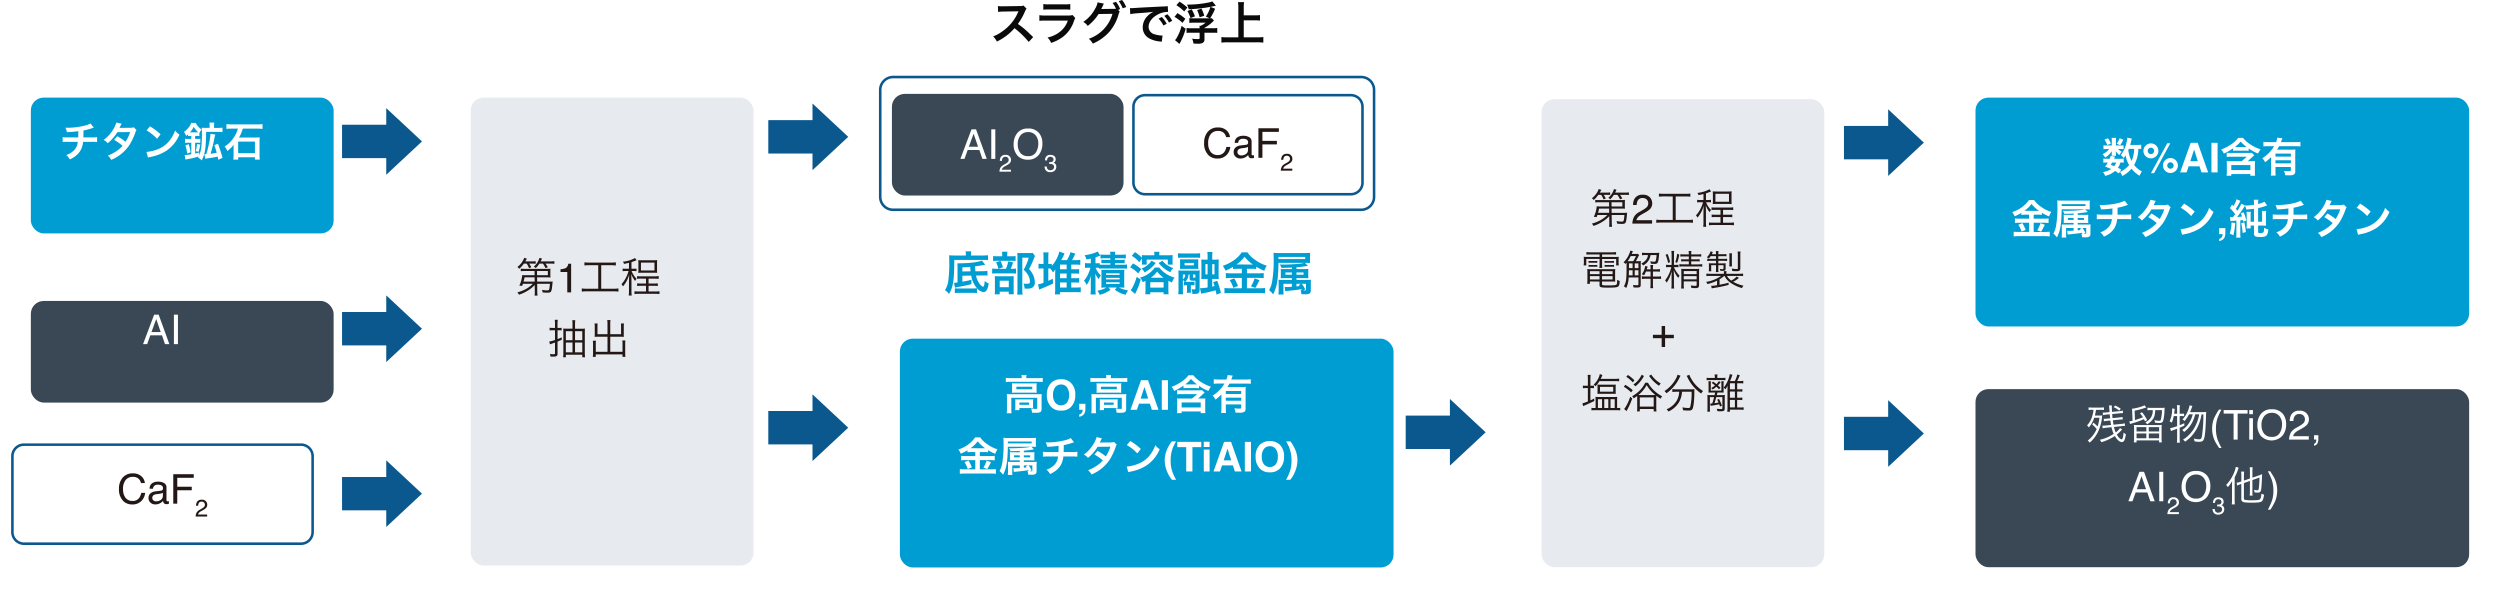 <svg xmlns="http://www.w3.org/2000/svg" xmlns:xlink="http://www.w3.org/1999/xlink" width="972.336" height="232.714" viewBox="0 0 972.336 232.714">
  <defs>
    <filter id="長方形_10953" x="756.336" y="25.962" width="216" height="113" filterUnits="userSpaceOnUse">
      <feOffset dx="8" dy="8" input="SourceAlpha"/>
      <feGaussianBlur stdDeviation="4" result="blur"/>
      <feFlood flood-color="#265776" flood-opacity="0.129"/>
      <feComposite operator="in" in2="blur"/>
      <feComposite in="SourceGraphic"/>
    </filter>
    <filter id="長方形_10941" x="0" y="25.962" width="141.764" height="76.817" filterUnits="userSpaceOnUse">
      <feOffset dx="8" dy="8" input="SourceAlpha"/>
      <feGaussianBlur stdDeviation="4" result="blur-2"/>
      <feFlood flood-color="#265776" flood-opacity="0.129"/>
      <feComposite operator="in" in2="blur-2"/>
      <feComposite in="SourceGraphic"/>
    </filter>
    <filter id="長方形_10942" x="0" y="105.052" width="141.764" height="63.52" filterUnits="userSpaceOnUse">
      <feOffset dx="8" dy="8" input="SourceAlpha"/>
      <feGaussianBlur stdDeviation="4" result="blur-3"/>
      <feFlood flood-color="#265776" flood-opacity="0.129"/>
      <feComposite operator="in" in2="blur-3"/>
      <feComposite in="SourceGraphic"/>
    </filter>
    <filter id="長方形_10944" x="171.066" y="25.962" width="134" height="206" filterUnits="userSpaceOnUse">
      <feOffset dx="8" dy="8" input="SourceAlpha"/>
      <feGaussianBlur stdDeviation="4" result="blur-4"/>
      <feFlood flood-color="#265776" flood-opacity="0.129"/>
      <feComposite operator="in" in2="blur-4"/>
      <feComposite in="SourceGraphic"/>
    </filter>
    <filter id="長方形_10945" x="587.551" y="26.595" width="134" height="206" filterUnits="userSpaceOnUse">
      <feOffset dx="8" dy="8" input="SourceAlpha"/>
      <feGaussianBlur stdDeviation="4" result="blur-5"/>
      <feFlood flood-color="#265776" flood-opacity="0.129"/>
      <feComposite operator="in" in2="blur-5"/>
      <feComposite in="SourceGraphic"/>
    </filter>
    <filter id="長方形_10946" x="338" y="119.714" width="216" height="113" filterUnits="userSpaceOnUse">
      <feOffset dx="8" dy="8" input="SourceAlpha"/>
      <feGaussianBlur stdDeviation="4" result="blur-6"/>
      <feFlood flood-color="#265776" flood-opacity="0.129"/>
      <feComposite operator="in" in2="blur-6"/>
      <feComposite in="SourceGraphic"/>
    </filter>
    <filter id="長方形_10951" x="756.336" y="139.341" width="216" height="93.254" filterUnits="userSpaceOnUse">
      <feOffset dx="8" dy="8" input="SourceAlpha"/>
      <feGaussianBlur stdDeviation="4" result="blur-7"/>
      <feFlood flood-color="#265776" flood-opacity="0.129"/>
      <feComposite operator="in" in2="blur-7"/>
      <feComposite in="SourceGraphic"/>
    </filter>
  </defs>
  <g id="グループ_8323" data-name="グループ 8323" transform="translate(-221.832 -2395.286)">
    <rect id="長方形_10952" data-name="長方形 10952" width="192.068" height="51.629" rx="5" transform="translate(564.184 2425.248)" fill="#fff"/>
    <path id="長方形_10952_-_アウトライン" data-name="長方形 10952 - アウトライン" d="M5-.5H187.068a5.506,5.506,0,0,1,5.5,5.5V46.629a5.506,5.506,0,0,1-5.5,5.5H5a5.506,5.506,0,0,1-5.5-5.5V5A5.506,5.506,0,0,1,5-.5ZM187.068,51.129a4.505,4.505,0,0,0,4.5-4.5V5a4.505,4.505,0,0,0-4.5-4.5H5A4.505,4.505,0,0,0,.5,5V46.629a4.505,4.505,0,0,0,4.5,4.5Z" transform="translate(564.184 2425.248)" fill="#0a588e"/>
    <g transform="matrix(1, 0, 0, 1, 221.83, 2395.29)" filter="url(#長方形_10953)">
      <rect id="長方形_10953-2" data-name="長方形 10953" width="192" height="89" rx="5" transform="translate(760.34 29.96)" fill="#009dd3"/>
    </g>
    <g id="グループ_8248" data-name="グループ 8248" transform="translate(-2.543 -2426.438)">
      <path id="合体_42" data-name="合体 42" d="M-16895.43-11449.563l13.893,12.959-13.893,12.958Zm-17.193,19.457v-12.992h17.193v12.992Z" transform="translate(17435.816 16311.544)" fill="#0a588e"/>
      <path id="合体_42_-_アウトライン" data-name="合体 42 - アウトライン" d="M-16895.93-11450.714l15.125,14.109-.391.365-14.734,13.743v-7.11h-17.193v-13.992h17.193Zm13.66,14.109-12.66-11.809v23.616Zm-13.66-5.994h-16.193v11.992h16.193Z" transform="translate(17435.816 16311.544)" fill="rgba(0,0,0,0)"/>
    </g>
    <g id="グループ_8249" data-name="グループ 8249" transform="translate(-2.543 -2426.438)">
      <path id="合体_41" data-name="合体 41" d="M-16895.43-11449.563l13.893,12.959-13.893,12.958Zm-17.193,19.453v-12.988h17.193v12.988Z" transform="translate(17435.816 16424.674)" fill="#0a588e"/>
      <path id="合体_41_-_アウトライン" data-name="合体 41 - アウトライン" d="M-16895.93-11450.714l15.125,14.109-.391.365-14.734,13.743v-7.114h-17.193v-13.988h17.193Zm13.66,14.109-12.66-11.809v23.616Zm-13.66-5.994h-16.193v11.988h16.193Z" transform="translate(17435.816 16424.674)" fill="rgba(0,0,0,0)"/>
    </g>
    <g id="グループ_8250" data-name="グループ 8250" transform="translate(-2.543 -2426.438)">
      <path id="合体_40" data-name="合体 40" d="M-16895.43-11449.563l13.893,12.959-13.893,12.958Zm-17.193,19.453v-12.988h17.193v12.988Z" transform="translate(17683.725 16426.465)" fill="#0a588e"/>
      <path id="合体_40_-_アウトライン" data-name="合体 40 - アウトライン" d="M-16895.93-11450.714l15.125,14.109-.391.365-14.734,13.743v-7.114h-17.193v-13.988h17.193Zm13.66,14.109-12.66-11.809v23.616Zm-13.66-5.994h-16.193v11.988h16.193Z" transform="translate(17683.725 16426.465)" fill="rgba(0,0,0,0)"/>
    </g>
    <g id="グループ_8251" data-name="グループ 8251" transform="translate(-2.543 -2426.438)">
      <path id="合体_39" data-name="合体 39" d="M-16895.43-11449.563l13.889,12.959-13.889,12.958Zm-17.193,19.453v-12.988h17.193v12.988Z" transform="translate(17854.178 16313.801)" fill="#0a588e"/>
      <path id="合体_39_-_アウトライン" data-name="合体 39 - アウトライン" d="M-16895.93-11450.714l.842.785,14.279,13.324-.391.365-14.73,13.743v-7.114h-17.193v-13.988h17.193Zm13.656,14.109-12.656-11.809v23.616Zm-13.656-5.994h-16.193v11.988h16.193Z" transform="translate(17854.178 16313.801)" fill="rgba(0,0,0,0)"/>
    </g>
    <g id="グループ_8252" data-name="グループ 8252" transform="translate(-2.543 -2426.438)">
      <path id="合体_38" data-name="合体 38" d="M-16895.43-11449.563l13.889,12.959-13.889,12.958Zm-17.193,19.453v-12.988h17.193v12.988Z" transform="translate(17854.178 16426.932)" fill="#0a588e"/>
      <path id="合体_38_-_アウトライン" data-name="合体 38 - アウトライン" d="M-16895.93-11450.714l.842.785,14.279,13.324-.391.365-14.73,13.743v-7.114h-17.193v-13.988h17.193Zm13.656,14.109-12.656-11.809v23.616Zm-13.656-5.994h-16.193v11.988h16.193Z" transform="translate(17854.178 16426.932)" fill="rgba(0,0,0,0)"/>
    </g>
    <g transform="matrix(1, 0, 0, 1, 221.83, 2395.29)" filter="url(#長方形_10941)">
      <rect id="長方形_10941-2" data-name="長方形 10941" width="117.764" height="52.817" rx="5" transform="translate(4 29.96)" fill="#009dd3"/>
    </g>
    <g transform="matrix(1, 0, 0, 1, 221.83, 2395.29)" filter="url(#長方形_10942)">
      <rect id="長方形_10942-2" data-name="長方形 10942" width="117.764" height="39.52" rx="5" transform="translate(4 109.05)" fill="#394854"/>
    </g>
    <rect id="長方形_10943" data-name="長方形 10943" width="117.764" height="39.52" rx="5" transform="translate(226.156 2567.729)" fill="#fff"/>
    <path id="長方形_10943_-_アウトライン" data-name="長方形 10943 - アウトライン" d="M5,1A4,4,0,0,0,1,5V34.52a4,4,0,0,0,4,4H112.764a4,4,0,0,0,4-4V5a4,4,0,0,0-4-4H5M5,0H112.764a5,5,0,0,1,5,5V34.52a5,5,0,0,1-5,5H5a5,5,0,0,1-5-5V5A5,5,0,0,1,5,0Z" transform="translate(226.156 2567.729)" fill="#0a588e"/>
    <g transform="matrix(1, 0, 0, 1, 221.83, 2395.29)" filter="url(#長方形_10944)">
      <rect id="長方形_10944-2" data-name="長方形 10944" width="110" height="182" rx="5" transform="translate(175.07 29.96)" fill="#e7ebef"/>
    </g>
    <g transform="matrix(1, 0, 0, 1, 221.83, 2395.29)" filter="url(#長方形_10945)">
      <rect id="長方形_10945-2" data-name="長方形 10945" width="110" height="182" rx="5" transform="translate(591.55 30.59)" fill="#e7ebef"/>
    </g>
    <g transform="matrix(1, 0, 0, 1, 221.83, 2395.29)" filter="url(#長方形_10946)">
      <rect id="長方形_10946-2" data-name="長方形 10946" width="192" height="89" rx="5" transform="translate(342 123.71)" fill="#009dd3"/>
    </g>
    <g id="グループ_8253" data-name="グループ 8253" transform="translate(-2.543 -2426.438)">
      <path id="合体_37" data-name="合体 37" d="M-16895.43-11449.563l13.893,12.959-13.893,12.958Zm-17.193,19.453v-12.988h17.193v12.988Z" transform="translate(17270.033 16313.334)" fill="#0a588e"/>
      <path id="合体_37_-_アウトライン" data-name="合体 37 - アウトライン" d="M-16895.93-11450.714l15.125,14.109-.391.365-14.734,13.743v-7.114h-17.193v-13.988h17.193Zm13.66,14.109-12.66-11.809v23.616Zm-13.66-5.994h-16.193v11.988h16.193Z" transform="translate(17270.033 16313.334)" fill="rgba(0,0,0,0)"/>
    </g>
    <g id="グループ_8254" data-name="グループ 8254" transform="translate(-2.543 -2353.59)">
      <path id="合体_37-2" data-name="合体 37" d="M-16895.43-11449.563l13.893,12.959-13.893,12.958Zm-17.193,19.453v-12.988h17.193v12.988Z" transform="translate(17270.033 16313.334)" fill="#0a588e"/>
      <path id="合体_37_-_アウトライン-2" data-name="合体 37 - アウトライン" d="M-16895.93-11450.714l15.125,14.109-.391.365-14.734,13.743v-7.114h-17.193v-13.988h17.193Zm13.66,14.109-12.66-11.809v23.616Zm-13.66-5.994h-16.193v11.988h16.193Z" transform="translate(17270.033 16313.334)" fill="rgba(0,0,0,0)"/>
    </g>
    <g id="グループ_8255" data-name="グループ 8255" transform="translate(-2.543 -2289.44)">
      <path id="合体_37-3" data-name="合体 37" d="M-16895.43-11449.563l13.893,12.959-13.893,12.958Zm-17.193,19.453v-12.988h17.193v12.988Z" transform="translate(17270.033 16313.334)" fill="#0a588e"/>
      <path id="合体_37_-_アウトライン-3" data-name="合体 37 - アウトライン" d="M-16895.93-11450.714l15.125,14.109-.391.365-14.734,13.743v-7.114h-17.193v-13.988h17.193Zm13.66,14.109-12.66-11.809v23.616Zm-13.66-5.994h-16.193v11.988h16.193Z" transform="translate(17270.033 16313.334)" fill="rgba(0,0,0,0)"/>
    </g>
    <rect id="長方形_10949" data-name="長方形 10949" width="90.086" height="39.52" rx="5" transform="translate(568.73 2431.805)" fill="#394854"/>
    <rect id="長方形_10950" data-name="長方形 10950" width="90.086" height="39.52" rx="5" transform="translate(662.164 2431.805)" fill="#fff"/>
    <path id="長方形_10950_-_アウトライン" data-name="長方形 10950 - アウトライン" d="M5,1A4,4,0,0,0,1,5V34.52a4,4,0,0,0,4,4H85.086a4,4,0,0,0,4-4V5a4,4,0,0,0-4-4H5M5,0H85.086a5,5,0,0,1,5,5V34.52a5,5,0,0,1-5,5H5a5,5,0,0,1-5-5V5A5,5,0,0,1,5,0Z" transform="translate(662.164 2431.805)" fill="#0a588e"/>
    <g transform="matrix(1, 0, 0, 1, 221.83, 2395.29)" filter="url(#長方形_10951)">
      <rect id="長方形_10951-2" data-name="長方形 10951" width="192" height="69.254" rx="5" transform="translate(760.34 143.34)" fill="#394854"/>
    </g>
    <path id="パス_38728" data-name="パス 38728" d="M20.3.211a4.7,4.7,0,0,1,3.383,1.148,4.056,4.056,0,0,1,1.336,2.609H23.5a3.154,3.154,0,0,0-1.027-1.758,3.256,3.256,0,0,0-2.16-.648,3.464,3.464,0,0,0-2.738,1.191,5.431,5.431,0,0,0-1.043,3.652,5.3,5.3,0,0,0,.941,3.27,3.289,3.289,0,0,0,2.809,1.254A2.967,2.967,0,0,0,22.9,9.609a5.021,5.021,0,0,0,.711-1.828h1.516a5.179,5.179,0,0,1-1.344,3.039A4.781,4.781,0,0,1,20.1,12.3a4.867,4.867,0,0,1-3.359-1.211,6.31,6.31,0,0,1-1.789-4.945,6.317,6.317,0,0,1,1.344-4.164A4.908,4.908,0,0,1,20.3.211ZM27.91,9.773a1.158,1.158,0,0,0,.445.961,1.651,1.651,0,0,0,1.055.352,3.207,3.207,0,0,0,1.438-.344,1.935,1.935,0,0,0,1.172-1.867V7.742a2.406,2.406,0,0,1-.664.273,5.659,5.659,0,0,1-.8.156l-.852.109a3.257,3.257,0,0,0-1.148.32A1.248,1.248,0,0,0,27.91,9.773ZM31.316,6.93a.764.764,0,0,0,.648-.406,1.236,1.236,0,0,0,.094-.539,1.142,1.142,0,0,0-.512-1.043,2.745,2.745,0,0,0-1.465-.324,1.861,1.861,0,0,0-1.562.594,1.953,1.953,0,0,0-.336.977H26.87a2.416,2.416,0,0,1,1-2.152,4.122,4.122,0,0,1,2.238-.605,4.554,4.554,0,0,1,2.4.563,1.908,1.908,0,0,1,.914,1.75v4.82a.617.617,0,0,0,.09.352.433.433,0,0,0,.379.133q.094,0,.211-.012t.25-.035v1.039a3.917,3.917,0,0,1-.5.117,3.654,3.654,0,0,1-.469.023,1.157,1.157,0,0,1-1.055-.516,1.99,1.99,0,0,1-.242-.773,3.578,3.578,0,0,1-1.234.977,3.818,3.818,0,0,1-1.773.414,2.637,2.637,0,0,1-1.9-.707,2.349,2.349,0,0,1-.738-1.77A2.279,2.279,0,0,1,27.167,8a3.457,3.457,0,0,1,1.906-.789ZM36.066.523h7.961V1.93H37.62V5.414h5.633V6.781H37.62V12H36.066ZM44.764,17a3.806,3.806,0,0,1,.349-1.467A2.822,2.822,0,0,1,46.295,14.4l.875-.506a4.119,4.119,0,0,0,.825-.583,1.274,1.274,0,0,0,.032-1.77,1.246,1.246,0,0,0-.911-.335,1.191,1.191,0,0,0-1.167.638,2.284,2.284,0,0,0-.191.948h-.834a2.929,2.929,0,0,1,.314-1.39,1.973,1.973,0,0,1,1.882-.948,1.936,1.936,0,0,1,2.155,1.955,1.834,1.834,0,0,1-.551,1.34,5.4,5.4,0,0,1-1.144.784l-.624.346a4.044,4.044,0,0,0-.7.469,1.71,1.71,0,0,0-.574.88h3.564V17Z" transform="translate(253.158 2579.188)" fill="#231815"/>
    <path id="パス_38729" data-name="パス 38729" d="M25.226,13.488v.464a6.479,6.479,0,0,1-.1,1.3h1.184a11.381,11.381,0,0,1-.128-1.76l-.032-2.832H31.1a15.209,15.209,0,0,1-.256,2.064c-.112.4-.272.5-.816.5a10.776,10.776,0,0,1-2.016-.208,4.4,4.4,0,0,1,.272,1.008c.672.064,1.216.1,1.76.1,1.632,0,1.744-.192,2.064-3.728a4.28,4.28,0,0,1,.08-.64,9.046,9.046,0,0,1-1.312.064H26.138L26.122,8.16H29.85c.656,0,1.072.016,1.488.048a6.93,6.93,0,0,1-.064-1.1V5.792a5.675,5.675,0,0,1,.064-1.008,11.371,11.371,0,0,1-1.488.064H21.322a8.963,8.963,0,0,1-1.552-.08V5.776a11.39,11.39,0,0,1,1.552-.08H25.13l.016,1.632H21.834a10.009,10.009,0,0,1-1.5-.064,12.061,12.061,0,0,1-1.12,4.112l1.1.1c.144-.384.192-.512.288-.816h3.872A11.848,11.848,0,0,1,21.562,12.8a13.986,13.986,0,0,1-3.12,1.2,3.847,3.847,0,0,1,.624.912,15.335,15.335,0,0,0,3.264-1.488,12.723,12.723,0,0,0,2.864-2.3Zm.88-6.16L26.09,5.7H30.3V7.328Zm-.944.832.016,1.648h-4.32a12.44,12.44,0,0,0,.384-1.648ZM22.074,2.816a9.223,9.223,0,0,1,.912,1.776l.88-.352a9.782,9.782,0,0,0-.848-1.424h1.088a12.274,12.274,0,0,1,1.456.064V1.856a9.474,9.474,0,0,1-1.584.1H21.514c.288-.464.368-.592.624-1.072L21.114.56a7.8,7.8,0,0,1-2.672,3.568,2.934,2.934,0,0,1,.7.7A10,10,0,0,0,20.97,2.816Zm6.32,0A11.933,11.933,0,0,1,29.4,4.576l.9-.368a14.85,14.85,0,0,0-.9-1.392h1.76a12.978,12.978,0,0,1,1.68.08V1.856a12.137,12.137,0,0,1-1.7.1H27.482c.288-.56.352-.672.544-1.1L27.05.56a7.15,7.15,0,0,1-2.208,3.424,2.739,2.739,0,0,1,.752.592A10.145,10.145,0,0,0,27,2.816Zm6.827,3.262V5a5.729,5.729,0,0,0,2.125-.5,2.445,2.445,0,0,0,.9-1.645h1.109V14h-1.5V6.078ZM49.9,3.44v9.136H45.389a12.032,12.032,0,0,1-1.888-.112v1.248a12.354,12.354,0,0,1,1.872-.112H55.885a11.943,11.943,0,0,1,1.872.112V12.464a11.943,11.943,0,0,1-1.872.112H51.053V3.44h3.856a15.421,15.421,0,0,1,1.84.1V2.32a14.264,14.264,0,0,1-1.856.1H46.381a13.927,13.927,0,0,1-1.856-.1V3.536a15.233,15.233,0,0,1,1.84-.1ZM61.853,4.816H60.637a6.669,6.669,0,0,1-1.248-.08v1.04A6.716,6.716,0,0,1,60.6,5.7h1.088a12.934,12.934,0,0,1-.88,2.32A10.344,10.344,0,0,1,58.925,10.8a3.26,3.26,0,0,1,.592.88,11.249,11.249,0,0,0,2.416-4.64c-.032.64-.08,2.128-.08,2.5v3.872a13.075,13.075,0,0,1-.1,1.824h1.168a12.414,12.414,0,0,1-.1-1.84V9.2c0-.352-.048-1.744-.08-2.336a8.983,8.983,0,0,0,1.5,2.688,3.806,3.806,0,0,1,.592-.816A8.567,8.567,0,0,1,62.877,5.7h.832a6.879,6.879,0,0,1,1.072.064V4.752a6.049,6.049,0,0,1-1.056.064h-.9V2.24c.416-.128,1.088-.384,2-.752L64.189.64a11.5,11.5,0,0,1-4.7,1.408,3.258,3.258,0,0,1,.448.88c.928-.192,1.248-.256,1.92-.432Zm6.624,3.84v1.9H66.685a10.554,10.554,0,0,1-1.648-.08v1.056a11.471,11.471,0,0,1,1.648-.08h1.792v2.192H65.741A11.74,11.74,0,0,1,64,13.568v1.088a13.76,13.76,0,0,1,1.744-.1h6.224a13.76,13.76,0,0,1,1.744.1v-1.1a12.9,12.9,0,0,1-1.744.1h-2.5V11.456H71.4a11.445,11.445,0,0,1,1.664.08V10.48a10.918,10.918,0,0,1-1.664.08H69.469v-1.9h2.24a13.054,13.054,0,0,1,1.712.1V7.664a12.717,12.717,0,0,1-1.712.1H66.573a10.129,10.129,0,0,1-1.584-.08V8.736a10.432,10.432,0,0,1,1.552-.08ZM65.517,5.1a9.777,9.777,0,0,1-.064,1.312c.448-.032.864-.048,1.456-.048h4.448c.64,0,1.024.016,1.472.048a9.128,9.128,0,0,1-.064-1.344V2.752a9.519,9.519,0,0,1,.064-1.3A11.528,11.528,0,0,1,71.4,1.52H66.893a12.154,12.154,0,0,1-1.44-.064,10.138,10.138,0,0,1,.064,1.3Zm.992-2.688h5.264V5.488H66.509ZM33.083,27.84H32.2a7.347,7.347,0,0,1-1.216-.1V28.8a8.8,8.8,0,0,1,1.184-.064h.912v3.776a11.892,11.892,0,0,1-2.24.624l.288,1.088c.224-.1.288-.112.512-.192.24-.1.24-.1.48-.176.32-.112.528-.176.96-.336v4.112c0,.336-.128.432-.592.432a9.321,9.321,0,0,1-1.392-.112,2.529,2.529,0,0,1,.208,1.008c.688.032.816.032.992.032,1.392,0,1.776-.24,1.776-1.12V33.136c.688-.272.944-.384,1.648-.72l-.048-.928a14.865,14.865,0,0,1-1.6.672V28.736h.512a6.879,6.879,0,0,1,1.072.064V27.76a4.934,4.934,0,0,1-1.088.08h-.5V26.256a8.953,8.953,0,0,1,.112-1.584H32.971a9.345,9.345,0,0,1,.112,1.616Zm7.792.288V26.4a11.2,11.2,0,0,1,.1-1.584H39.787a9.385,9.385,0,0,1,.1,1.568v1.744H37.755a11.85,11.85,0,0,1-1.488-.064,11.005,11.005,0,0,1,.064,1.52V37.52a13.582,13.582,0,0,1-.1,1.712h1.072v-.976h6.384v.976h1.088a13.76,13.76,0,0,1-.1-1.744v-7.9l.016-.7v-.3a4.4,4.4,0,0,1,.032-.528,8.342,8.342,0,0,1-1.488.08Zm0,9.2V33.5h2.816v3.824Zm0-4.736v-3.5h2.816v3.5Zm-.992-3.5v3.5H37.307v-3.5Zm0,4.416v3.824H37.307V33.5ZM53.5,30.272H49.6V27.264a8.214,8.214,0,0,1,.064-1.184h-1.2a11.341,11.341,0,0,1,.08,1.232V30.48c0,.272-.016.512-.032.816.336-.016.7-.032.992-.032h4V37.12h-4.56V34.16a8.042,8.042,0,0,1,.08-1.36H47.8a8.884,8.884,0,0,1,.08,1.424v3.52a8.41,8.41,0,0,1-.1,1.344h1.152v-.96h10.4v.96h1.152a8,8,0,0,1-.1-1.344V34.128a8.884,8.884,0,0,1,.08-1.424H59.259a8.485,8.485,0,0,1,.08,1.376v3.04H54.571V31.264h4.3c.3,0,.672.016.992.032-.016-.272-.032-.5-.032-.816V27.3a7.891,7.891,0,0,1,.08-1.216h-1.2a8.709,8.709,0,0,1,.064,1.168v3.024H54.571V26.224a7.26,7.26,0,0,1,.112-1.456h-1.3a6.471,6.471,0,0,1,.112,1.456Z" transform="translate(404.609 2495)" fill="#231815"/>
    <path id="パス_38727" data-name="パス 38727" d="M31.5,7.3l-1.742-5.07L27.911,7.3ZM28.95.523h1.758L34.872,12h-1.7L32,8.563H27.466L26.224,12H24.63Zm7.688,0h1.57V12h-1.57Z" transform="translate(252.834 2517.141)" fill="#fff"/>
    <path id="パス_38726" data-name="パス 38726" d="M17.2,1.008a8.414,8.414,0,0,1-1.936.752,27.62,27.62,0,0,1-6.848.928c-.24,0-.5,0-.992-.032a6.715,6.715,0,0,1,.592,1.728,35.8,35.8,0,0,0,4.432-.368c0,1.12,0,1.744-.032,2.416h-4.1A9.919,9.919,0,0,1,6.371,6.32V8.24a14.62,14.62,0,0,1,1.92-.08h3.952a9.205,9.205,0,0,1-.176,1.072,5.106,5.106,0,0,1-1.84,2.72A7.379,7.379,0,0,1,7.747,13.3a5.183,5.183,0,0,1,1.392,1.7,9.976,9.976,0,0,0,1.488-.8,8.274,8.274,0,0,0,2.608-2.544A8.388,8.388,0,0,0,14.307,8.16h3.536a14.62,14.62,0,0,1,1.92.08V6.32a9.919,9.919,0,0,1-1.952.112H14.419c.032-.544.032-.544.048-2.7a19.789,19.789,0,0,0,2.672-.656c1.152-.384,1.152-.384,1.344-.432Zm16.816,1.5a4.2,4.2,0,0,1-1.408.192c-3.9.032-3.9.032-4.16.064A7.973,7.973,0,0,0,28.835,2a8.431,8.431,0,0,1,.48-.9L27.235.64a9.754,9.754,0,0,1-.928,2.224,13.755,13.755,0,0,1-4.016,4.56,5.079,5.079,0,0,1,1.6,1.28,16.553,16.553,0,0,0,3.744-4.3l4.976-.048a15.287,15.287,0,0,1-1.792,3.776A20.826,20.826,0,0,0,27.6,5.984L26.387,7.408A18.113,18.113,0,0,1,29.667,9.7a11.615,11.615,0,0,1-2.624,2.224,16.125,16.125,0,0,1-3.12,1.6,5.078,5.078,0,0,1,1.328,1.648,15.623,15.623,0,0,0,7.3-6.112,26.836,26.836,0,0,0,2.048-4.4,2.866,2.866,0,0,1,.5-1.072ZM39,3.728a16.8,16.8,0,0,1,4.08,3.248l1.376-1.744a22.661,22.661,0,0,0-4.128-3.088Zm.56,10.56a5.664,5.664,0,0,1,1.056-.272,17.282,17.282,0,0,0,6.1-2.4,14.042,14.042,0,0,0,5.072-6.272,6.9,6.9,0,0,1-1.7-1.568,13.36,13.36,0,0,1-1.632,3.2A10.69,10.69,0,0,1,43.7,10.9a15.246,15.246,0,0,1-4.736,1.184Zm28.992.128A57.127,57.127,0,0,0,66.771,8.9l-1.408.528c.5,1.456.672,2.016.928,2.992-.784.16-.944.176-2.4.368.5-1.584.9-3.136,1.216-4.608a26.05,26.05,0,0,1,.64-2.848L63.859,5.04a26.8,26.8,0,0,1-.672,4.272c-.352,1.568-.56,2.368-.944,3.632-.208.016-.336.016-.48.016-.032,0-.048,0-.256-.016l.3,1.808a2.843,2.843,0,0,1,.448-.08c.128-.032.336-.064.64-.112,1.12-.16,1.2-.16,1.984-.3s1.088-.192,1.776-.352c.112.512.128.608.256,1.232ZM56.4,5.872V7.04h-.88a10.536,10.536,0,0,1-1.568-.08V8.592a11.351,11.351,0,0,1,1.568-.08h.88v4.48a19.554,19.554,0,0,1-2.576.3l.272,1.76c.288-.064.4-.08.768-.144a31.6,31.6,0,0,0,4.384-1.04c-.112.176-.144.24-.256.416a6.158,6.158,0,0,1,1.472,1.088c1.3-2.544,1.664-4.992,1.7-11.088h4.72c.48,0,1.072.032,1.648.08V2.64a10.977,10.977,0,0,1-1.6.1h-1.68V1.9a8.322,8.322,0,0,1,.08-1.232h-1.9a7.134,7.134,0,0,1,.1,1.232v.832H61.955a9.869,9.869,0,0,1-1.5-.08,16.226,16.226,0,0,1,.08,1.9c0,4.8-.256,6.928-1.056,8.864V12.3c-.8.224-1.072.288-1.584.4V8.512h.672a7.416,7.416,0,0,1,1.328.08V6.96a6.992,6.992,0,0,1-1.328.08h-.672V5.872h.672a7.706,7.706,0,0,1,.976.048V4.768a6.883,6.883,0,0,1,.88-1.408A6.276,6.276,0,0,1,58.131.816H56.387a7.8,7.8,0,0,1-2.832,3.472,9.392,9.392,0,0,1,.864,1.584c.3-.256.32-.256.7-.624v.688a6.328,6.328,0,0,1,.992-.064Zm-.5-1.408a8.136,8.136,0,0,0,1.44-2.144,9.1,9.1,0,0,0,1.744,2.144H55.907Zm.224,7.792A17.44,17.44,0,0,0,55.4,9.088l-1.312.384a14.51,14.51,0,0,1,.688,3.216Zm3.1-.224A17.038,17.038,0,0,0,59.891,9.2l-1.28-.192a10.42,10.42,0,0,1-.512,2.768Zm15.3-9.008a11.181,11.181,0,0,1-1.44,3.216A11.519,11.519,0,0,1,69.347,10a5.7,5.7,0,0,1,1.088,1.744,14.033,14.033,0,0,0,2.448-2.416c-.016.24-.032.576-.032.992v2.9a16.238,16.238,0,0,1-.112,1.84h1.9v-.9h6.5v.912h1.9a17.129,17.129,0,0,1-.1-1.856V8.048c0-.432.032-1.168.064-1.648a12.759,12.759,0,0,1-1.648.08h-6.4a12.622,12.622,0,0,0,1.456-3.456H82a15.59,15.59,0,0,1,2.1.112V1.264a14.774,14.774,0,0,1-2.112.112H72.211a14.12,14.12,0,0,1-2.144-.112V3.136a2.191,2.191,0,0,1,.256-.032c.16-.032.272-.032.3-.048.176-.016.176-.016,1.6-.032Zm.1,5.056h6.528v4.48H74.627Z" transform="translate(239.834 2442.291)" fill="#fff"/>
    <path id="パス_38733" data-name="パス 38733" d="M51.718,1.68H47.286a13.07,13.07,0,0,1-1.744-.1V3.2a12.314,12.314,0,0,1,1.648-.08H58.23a12.424,12.424,0,0,1,1.664.08V1.584a12.37,12.37,0,0,1-1.68.1h-4.72V1.472a5.087,5.087,0,0,1,.1-.992H51.622a5.015,5.015,0,0,1,.1,1.008ZM47.974,6.224a11.4,11.4,0,0,1-.048,1.184,13.72,13.72,0,0,1,1.5-.064h6.624a12.473,12.473,0,0,1,1.5.064,10.977,10.977,0,0,1-.048-1.184V4.848c0-.512.016-.752.048-1.168a11.864,11.864,0,0,1-1.424.064H49.478a13.731,13.731,0,0,1-1.552-.064c.032.384.048.656.048,1.168ZM49.638,5.04H55.83v.976H49.638ZM45.99,13.6a11.614,11.614,0,0,1-.1,1.76h1.888a10.93,10.93,0,0,1-.1-1.76V9.344h10.08v3.984c0,.256-.08.336-.384.336-.448,0-1.136-.048-2.016-.144a3.638,3.638,0,0,1,.352,1.6c.256,0,.256,0,.512.016.512.032.592.032.928.032,1.12,0,1.6-.1,1.92-.384.3-.272.384-.576.384-1.376V9.328a13.434,13.434,0,0,1,.064-1.44,12.818,12.818,0,0,1-1.568.064H47.59c-.688,0-1.152-.016-1.664-.064a14.144,14.144,0,0,1,.064,1.456Zm10.144-2.656a8.578,8.578,0,0,1,.048-1.024c-.48.032-.7.048-1.312.048H50.486c-.592,0-.928-.016-1.3-.048a9.583,9.583,0,0,1,.048,1.056v1.856a8.39,8.39,0,0,1-.064,1.3h1.648v-.8h4.032c.432,0,1.024.016,1.328.048a9.5,9.5,0,0,1-.048-1.072Zm-5.312.24H54.6v.88H50.822ZM67.038,14.32a5.021,5.021,0,0,1-3.773-1.344,6.212,6.212,0,0,1-1.75-4.75,6.09,6.09,0,0,1,1.75-4.75,5.021,5.021,0,0,1,3.773-1.344,5.021,5.021,0,0,1,3.773,1.344,6.105,6.105,0,0,1,1.742,4.75,6.228,6.228,0,0,1-1.742,4.75A5.021,5.021,0,0,1,67.038,14.32Zm2.273-3.094a4.729,4.729,0,0,0,.836-3,4.716,4.716,0,0,0-.84-3,2.745,2.745,0,0,0-2.27-1.059,2.781,2.781,0,0,0-2.281,1.055,4.667,4.667,0,0,0-.852,3,4.667,4.667,0,0,0,.852,3,2.986,2.986,0,0,0,4.555,0Zm7.047,3.57a2.255,2.255,0,0,1-.523,1,2.7,2.7,0,0,1-.973.684,2.518,2.518,0,0,1-.77.23v-.859a1.746,1.746,0,0,0,.988-.625A2.306,2.306,0,0,0,75.444,14H74.093V11.672H76.5v2.016A4.692,4.692,0,0,1,76.359,14.8ZM84.608,1.68H80.176a13.07,13.07,0,0,1-1.744-.1V3.2a12.314,12.314,0,0,1,1.648-.08H91.12a12.424,12.424,0,0,1,1.664.08V1.584a12.37,12.37,0,0,1-1.68.1h-4.72V1.472a5.087,5.087,0,0,1,.1-.992H84.512a5.014,5.014,0,0,1,.1,1.008ZM80.864,6.224a11.394,11.394,0,0,1-.048,1.184,13.72,13.72,0,0,1,1.5-.064h6.624a12.473,12.473,0,0,1,1.5.064A10.978,10.978,0,0,1,90.4,6.224V4.848c0-.512.016-.752.048-1.168a11.864,11.864,0,0,1-1.424.064H82.368a13.731,13.731,0,0,1-1.552-.064c.032.384.048.656.048,1.168ZM82.528,5.04H88.72v.976H82.528ZM78.88,13.6a11.613,11.613,0,0,1-.1,1.76h1.888a10.929,10.929,0,0,1-.1-1.76V9.344h10.08v3.984c0,.256-.08.336-.384.336-.448,0-1.136-.048-2.016-.144a3.638,3.638,0,0,1,.352,1.6c.256,0,.256,0,.512.016.512.032.592.032.928.032,1.12,0,1.6-.1,1.92-.384.3-.272.384-.576.384-1.376V9.328a13.433,13.433,0,0,1,.064-1.44,12.818,12.818,0,0,1-1.568.064H80.48c-.688,0-1.152-.016-1.664-.064a14.143,14.143,0,0,1,.064,1.456Zm10.144-2.656a8.577,8.577,0,0,1,.048-1.024c-.48.032-.7.048-1.312.048H83.376c-.592,0-.928-.016-1.3-.048a9.581,9.581,0,0,1,.048,1.056v1.856a8.389,8.389,0,0,1-.064,1.3h1.648v-.8h4.032c.432,0,1.024.016,1.328.048a9.5,9.5,0,0,1-.048-1.072Zm-5.312.24h3.776v.88H83.712Zm17.865.449H97.335L96.538,14H94.023L98.132,2.484h2.719L104.929,14h-2.609Zm-.672-1.984L99.468,5.117,97.984,9.648Zm5.3-7.164h2.391V14H106.2Zm8.438,3.132a11.691,11.691,0,0,1,1.376-.064h3.328a10.955,10.955,0,0,1,1.344.064V4.688a17.111,17.111,0,0,0,3.632,1.984,7.3,7.3,0,0,1,1.024-1.632,15.575,15.575,0,0,1-3.888-1.856A11.555,11.555,0,0,1,118.48.576h-1.872a11.344,11.344,0,0,1-2.592,2.416A17.982,17.982,0,0,1,109.968,5.1a4.9,4.9,0,0,1,1.056,1.584,22.923,22.923,0,0,0,3.616-2.064Zm1.312-1.5c-.224,0-.336,0-.592-.016a14.239,14.239,0,0,0,2.208-2.08,16.184,16.184,0,0,0,2.3,2.1h-3.92Zm4.4,5.52,1.9-1.776c.4-.368.608-.56.608-.576l-.992-.912a9.441,9.441,0,0,1-1.408.064h-7.088a6.587,6.587,0,0,1-1.232-.08V7.984a10.461,10.461,0,0,1,1.536-.08h6.3l-2.016,1.728h-4.544a10.571,10.571,0,0,1-1.312-.064,9.253,9.253,0,0,1,.08,1.248V13.9a9.356,9.356,0,0,1-.1,1.392h1.824v-.64h7.424v.64h1.84a8.888,8.888,0,0,1-.08-1.36V10.88a10.738,10.738,0,0,1,.064-1.312,9.01,9.01,0,0,1-1.264.064Zm-6.432,1.52h7.424V13.1H113.92Zm15.472,2.08a17.894,17.894,0,0,1-.1,2.016h1.888c-.048-.576-.08-1.136-.08-2v-1.36h5.984V13.1c0,.384-.1.448-.8.448a13.941,13.941,0,0,1-1.856-.144,5.082,5.082,0,0,1,.416,1.68c.8.032,1.1.048,1.472.048a4.249,4.249,0,0,0,1.872-.256,1.374,1.374,0,0,0,.608-1.3V6.912c0-.816.016-1.328.064-1.824a14.852,14.852,0,0,1-1.664.064h-5.472c.3-.5.5-.816.784-1.344h6.432a15.429,15.429,0,0,1,1.872.1V2.128a15.065,15.065,0,0,1-1.872.1h-5.712c.128-.336.16-.416.224-.608a7.232,7.232,0,0,1,.352-.9l-2-.224a7,7,0,0,1-.464,1.728h-3.008a16.105,16.105,0,0,1-1.92-.1V3.9a15.816,15.816,0,0,1,1.9-.1h2.256a10.611,10.611,0,0,1-1.9,2.512,14.36,14.36,0,0,1-2.688,2.192,4.754,4.754,0,0,1,1.088,1.552,16.788,16.788,0,0,0,2.32-2.016Zm7.7-3.952v1.184H131.1V9.28Zm0-1.424H131.1V6.688h5.984ZM33.659,30.448V32H29.883a11.809,11.809,0,0,1-1.744-.1V33.68a13.145,13.145,0,0,1,1.728-.1h3.792v3.584H29.643a17.288,17.288,0,0,1-1.984-.1v1.84a15.776,15.776,0,0,1,1.984-.112H39.755a14.758,14.758,0,0,1,1.92.112v-1.84a14.988,14.988,0,0,1-1.888.1H35.435V33.584h4.032a12.677,12.677,0,0,1,1.76.1V31.9a11.371,11.371,0,0,1-1.744.1H35.435V30.448h1.632a10.936,10.936,0,0,1,1.568.08v-.816a16.313,16.313,0,0,0,2.8,1.408,8.167,8.167,0,0,1,.864-1.76,13.253,13.253,0,0,1-4.24-2.16A9.464,9.464,0,0,1,35.6,24.736H33.611a12.345,12.345,0,0,1-6.528,4.688,7.109,7.109,0,0,1,.928,1.648,17.267,17.267,0,0,0,2.608-1.312v.768a11.211,11.211,0,0,1,1.568-.08Zm-1.856-1.5a11.288,11.288,0,0,0,2.8-2.688,12.623,12.623,0,0,0,2.88,2.688c-.24.016-.24.016-.384.016l-4.96-.016Zm-2.336,5.424a11.652,11.652,0,0,1,1.264,2.656l1.6-.64a18.543,18.543,0,0,0-1.28-2.656Zm8.624-.624A13.369,13.369,0,0,1,36.827,36.5l1.5.56c.544-.928.608-1.04.656-1.136.592-1.168.592-1.168.8-1.536Zm12.88,2.912c-.848.064-1.248.08-1.7.08a6.56,6.56,0,0,1-.816-.032l.224,1.472a1.714,1.714,0,0,1,.368-.048c3.376-.352,3.6-.368,5.2-.656.08.176.112.24.176.384-.16-.016-.24-.032-.464-.064a5.494,5.494,0,0,1,.288,1.424c.672.032.9.032,1.248.032a3.194,3.194,0,0,0,1.456-.208,1.178,1.178,0,0,0,.56-1.168V35.648a11.2,11.2,0,0,1,.064-1.424,13.157,13.157,0,0,1-1.568.064H52.555v-.624h2.8a9.96,9.96,0,0,1,1.328.048,8.89,8.89,0,0,1-.048-1.072V31.6a9.522,9.522,0,0,1,.048-1.12c-.384.032-.752.048-1.392.048H52.555V29.9a35.733,35.733,0,0,0,3.936-.5l-1.024-1.024c.8,0,1.264.016,1.824.048a9.7,9.7,0,0,1-.064-1.3v-.992a9,9,0,0,1,.064-1.216c-.528.048-1.008.064-1.856.064H46.683a19.023,19.023,0,0,1-2.1-.08,13.4,13.4,0,0,1,.08,1.7,43.467,43.467,0,0,1-.528,8.256,9.449,9.449,0,0,1-1.04,2.96,8.118,8.118,0,0,1,1.392,1.456c1.36-2.752,1.744-5.1,1.84-10.9h8.944a12.65,12.65,0,0,1-1.84.32c-1.264.144-3.824.272-5.472.272-.288,0-.608,0-1.2-.016a3.189,3.189,0,0,1,.576,1.168c1.888-.048,2.432-.064,3.632-.128v.528H48.539a10.161,10.161,0,0,1-1.44-.048c.032.432.048.8.048,1.072V32.64c0,.3,0,.544-.016.656-.016.256-.016.256-.032.416a9.08,9.08,0,0,1,1.312-.048h2.56v.624H47.8c-.8,0-1.056-.016-1.456-.048a12.435,12.435,0,0,1,.048,1.28v2.128a12.39,12.39,0,0,1-.08,1.68h1.792a11.814,11.814,0,0,1-.064-1.44V35.632h2.928Zm1.584-1.024h1.568l-.752.384c.128.176.16.224.272.384-.368.048-.528.064-1.088.128Zm-1.584-3.92v.768H48.747v-.768Zm1.584,0H55v.768H52.555Zm3.3,3.92v1.936c0,.272-.1.352-.416.352-.128,0-.272,0-.512-.016l.656-.352a13.2,13.2,0,0,0-1.136-1.92Zm-9.52-8.56v-.736h9.248v.736Zm24.48-2.064a8.414,8.414,0,0,1-1.936.752,27.62,27.62,0,0,1-6.848.928c-.24,0-.5,0-.992-.032a6.715,6.715,0,0,1,.592,1.728,35.8,35.8,0,0,0,4.432-.368c0,1.12,0,1.744-.032,2.416h-4.1a9.919,9.919,0,0,1-1.952-.112v1.92a14.62,14.62,0,0,1,1.92-.08h3.952a9.2,9.2,0,0,1-.176,1.072,5.106,5.106,0,0,1-1.84,2.72,7.379,7.379,0,0,1-2.48,1.344,5.183,5.183,0,0,1,1.392,1.7,9.976,9.976,0,0,0,1.488-.8,8.274,8.274,0,0,0,2.608-2.544,8.388,8.388,0,0,0,1.072-3.488h3.536a14.62,14.62,0,0,1,1.92.08V30.32a9.919,9.919,0,0,1-1.952.112H68.027c.032-.544.032-.544.048-2.7a19.789,19.789,0,0,0,2.672-.656c1.152-.384,1.152-.384,1.344-.432Zm16.816,1.5a4.2,4.2,0,0,1-1.408.192c-3.9.032-3.9.032-4.16.064A7.972,7.972,0,0,0,82.443,26a8.43,8.43,0,0,1,.48-.9l-2.08-.464a9.754,9.754,0,0,1-.928,2.224,13.755,13.755,0,0,1-4.016,4.56,5.079,5.079,0,0,1,1.6,1.28,16.553,16.553,0,0,0,3.744-4.3l4.976-.048a15.287,15.287,0,0,1-1.792,3.776,20.826,20.826,0,0,0-3.216-2.144L80,31.408a18.113,18.113,0,0,1,3.28,2.288,11.615,11.615,0,0,1-2.624,2.224,16.125,16.125,0,0,1-3.12,1.6,5.078,5.078,0,0,1,1.328,1.648,15.623,15.623,0,0,0,7.3-6.112,26.836,26.836,0,0,0,2.048-4.4,2.866,2.866,0,0,1,.5-1.072ZM92.6,27.728a16.8,16.8,0,0,1,4.08,3.248l1.376-1.744a22.66,22.66,0,0,0-4.128-3.088Zm.56,10.56a5.664,5.664,0,0,1,1.056-.272,17.282,17.282,0,0,0,6.1-2.4,14.042,14.042,0,0,0,5.072-6.272,6.9,6.9,0,0,1-1.7-1.568,13.36,13.36,0,0,1-1.632,3.2,10.69,10.69,0,0,1-4.752,3.92,15.246,15.246,0,0,1-4.736,1.184Zm16.972,2.939-.555-.758a10.154,10.154,0,0,1-1.148-2.047,11.657,11.657,0,0,1-1.086-4.781,10.606,10.606,0,0,1,.914-4.25,16.747,16.747,0,0,1,1.8-3.094h1.68l-.477.875a13.029,13.029,0,0,0-1.367,3.781,14.959,14.959,0,0,0-.25,2.828,13.362,13.362,0,0,0,.7,4.4,20.065,20.065,0,0,0,1.438,3.047Zm11.43-14.742v2.039H118.12V38H115.7V28.523h-3.461V26.484Zm3.234,3V38h-2.258V29.484Zm0-3.07v2.055h-2.258V26.414Zm9.078,9.219h-4.242l-.8,2.367h-2.516l4.109-11.516h2.719L137.23,38H134.62Zm-.672-1.984-1.437-4.531-1.484,4.531Zm5.3-7.164h2.391V38H138.5ZM148.23,38.32a5.021,5.021,0,0,1-3.773-1.344,6.212,6.212,0,0,1-1.75-4.75,6.09,6.09,0,0,1,1.75-4.75,5.97,5.97,0,0,1,7.547,0,6.105,6.105,0,0,1,1.742,4.75A6.228,6.228,0,0,1,152,36.977,5.021,5.021,0,0,1,148.23,38.32Zm2.273-3.094a4.729,4.729,0,0,0,.836-3,4.716,4.716,0,0,0-.84-3,2.745,2.745,0,0,0-2.27-1.059,2.781,2.781,0,0,0-2.281,1.055,4.667,4.667,0,0,0-.852,3,4.667,4.667,0,0,0,.852,3,2.986,2.986,0,0,0,4.555,0Zm6.227,5.242-.555.758h-1.648a20.064,20.064,0,0,0,1.438-3.047,13.362,13.362,0,0,0,.7-4.4,14.959,14.959,0,0,0-.25-2.828,13.029,13.029,0,0,0-1.367-3.781l-.477-.875h1.68a16.747,16.747,0,0,1,1.8,3.094,10.606,10.606,0,0,1,.914,4.25,11.658,11.658,0,0,1-1.086,4.781A10.154,10.154,0,0,1,156.73,40.469Z" transform="translate(567.488 2540.664)" fill="#fff"/>
    <path id="パス_38732" data-name="パス 38732" d="M27.982,4.282c-1.512.684-4.95,1.08-9.522,1.08.036.4.054.81.054,1.656v5.8a9.579,9.579,0,0,1-1.242.126h-.126l.4,1.89c.252-.072.594-.144.846-.2,3.546-.666,3.546-.666,5.526-1.17V11.77c-1.458.36-1.926.468-3.51.738V10.2l3.42-.054a9.936,9.936,0,0,0,2.25,4.9,10.906,10.906,0,0,1-1.728.09H18.838a9.153,9.153,0,0,1-1.368-.072v1.89a8.649,8.649,0,0,1,1.674-.108h5.2a10.1,10.1,0,0,1,1.728.108V15.046a4.092,4.092,0,0,0,2.52,1.512c1.062,0,1.656-.954,2.07-3.348a5.17,5.17,0,0,1-1.566-.972c-.126,1.62-.306,2.214-.63,2.214-.288,0-.864-.45-1.332-1.062a8.213,8.213,0,0,1-1.422-3.258l2.7-.054h.432a9.192,9.192,0,0,1,1.332.054L30.142,8.3a13.19,13.19,0,0,1-1.728.126l-2.952.036c-.09-.828-.108-1.008-.144-1.908,1.35-.18,1.872-.27,3.978-.648ZM20.4,8.53v-1.6c1.17-.054,1.17-.054,3.042-.18.054.7.108,1.3.144,1.728Zm1.35-6.21H17.308c-.792,0-1.44-.036-2.07-.09.054.792.072,1.224.072,2.358a50.921,50.921,0,0,1-.414,7.83,8.825,8.825,0,0,1-1.26,3.366A7.611,7.611,0,0,1,15.2,17.278C16.84,14.542,17.236,12,17.254,4.048H28.5a16.915,16.915,0,0,1,1.872.072V2.212A16.83,16.83,0,0,1,28.2,2.32H23.752V1.744A3.981,3.981,0,0,1,23.842.7H21.664a5.573,5.573,0,0,1,.09,1.026Zm16.092.306v-.5a8.073,8.073,0,0,1,.09-1.26H35.794a6.318,6.318,0,0,1,.108,1.26v.5H34.066a9.731,9.731,0,0,1-1.71-.09V4.48a8.123,8.123,0,0,1,1.476-.09h5.76a7.735,7.735,0,0,1,1.512.09V2.536a9.42,9.42,0,0,1-1.638.09Zm1.332,4.86a15.85,15.85,0,0,0,.954-2.466l-1.854-.468a14.677,14.677,0,0,1-.936,2.934H33.8a11.491,11.491,0,0,1-1.818-.09v1.98a11.8,11.8,0,0,1,1.8-.09h6.03a8.394,8.394,0,0,1,1.458.09V7.4a7.934,7.934,0,0,1-1.548.09ZM33.526,4.948a10.877,10.877,0,0,1,.846,2.52l1.782-.54a12.21,12.21,0,0,0-.936-2.52Zm1.4,11.43h3.51V17.4h1.98a9.039,9.039,0,0,1-.072-1.35V11.68a10.247,10.247,0,0,1,.054-1.332,9.72,9.72,0,0,1-1.314.054H34.444c-.666,0-1.026-.018-1.44-.054.036.414.054.738.054,1.476V15.73a14.617,14.617,0,0,1-.072,1.692H34.93Zm0-4.248h3.528v2.52H34.93ZM47.764,1.294a6.924,6.924,0,0,1-1.422.09H43.228a12.273,12.273,0,0,1-1.476-.072,13.732,13.732,0,0,1,.072,1.512V15.478a17.03,17.03,0,0,1-.108,2.052H43.84a12.419,12.419,0,0,1-.126-2.106V3.166h2.5a19.857,19.857,0,0,1-1.98,4.716,7.342,7.342,0,0,1,1.872,2.34,5.324,5.324,0,0,1,.576,2.322c0,.576-.288.774-1.188.774a8.045,8.045,0,0,1-1.35-.108,4.239,4.239,0,0,1,.414,1.962,8.649,8.649,0,0,0,.9.036,4.811,4.811,0,0,0,1.836-.234,2.184,2.184,0,0,0,1.278-2.25,6.747,6.747,0,0,0-.5-2.5,8.068,8.068,0,0,0-1.728-2.61,37.275,37.275,0,0,0,1.944-4.284,5.913,5.913,0,0,1,.36-.792Zm14.994,11.52h1.566c.486.018.81.018.99.018a3.693,3.693,0,0,1,.5.054V11.068a7.54,7.54,0,0,1-1.476.09H62.758V9.34h1.6a9.438,9.438,0,0,1,1.458.072V7.594a7.539,7.539,0,0,1-1.476.09H62.758V5.866h1.584a16.957,16.957,0,0,1,1.926.09V4.012a14.152,14.152,0,0,1-1.962.108h-1.26c.342-.612.414-.738.63-1.152.486-.99.486-.99.666-1.368l-1.89-.576a12.285,12.285,0,0,1-1.368,3.1H58.852a11.892,11.892,0,0,0,.72-1.332c.378-.864.378-.864.558-1.26L58.114.79A12.965,12.965,0,0,1,55.18,6.352v-.81a7.8,7.8,0,0,1-1.242.072H53.83V3.13a12,12,0,0,1,.108-2.016H51.85a14.844,14.844,0,0,1,.108,2.016V5.614H51.49a9.145,9.145,0,0,1-1.476-.09V7.432A12.081,12.081,0,0,1,51.49,7.36h.468v5.562a9.074,9.074,0,0,1-2.106.63l.432,2.034c.252-.126.378-.18.774-.342,2-.81,3.186-1.332,4.608-2.016l-.072-1.872c-.828.4-1.026.486-1.764.81V7.36h.126c.252,0,.342,0,.594.018a6.015,6.015,0,0,1,1.062,1.53,7.784,7.784,0,0,0,.972-1.224,13.655,13.655,0,0,0-.09,1.6V15.55a13.373,13.373,0,0,1-.108,1.89h2v-.882h6.1a16.757,16.757,0,0,1,1.962.09V14.686a16.015,16.015,0,0,1-1.89.09h-1.8Zm-1.8,0v1.962H58.384V12.814Zm0-1.656H58.384V9.34h2.574Zm0-3.474H58.384V5.866h2.574Zm12.636-.216a11.581,11.581,0,0,1,1.674-.09h7.488a11.581,11.581,0,0,1,1.674.09V5.83a10.707,10.707,0,0,1-1.674.09H79.768V5.29h2.268c.774,0,1.062.018,1.494.054V3.94a11.08,11.08,0,0,1-1.512.072h-2.25V3.4h2.61a10.271,10.271,0,0,1,1.6.09V1.906a12.24,12.24,0,0,1-1.746.108H79.768a4.956,4.956,0,0,1,.108-1.17H77.842a4.3,4.3,0,0,1,.108,1.17H75.826a11.507,11.507,0,0,1-1.71-.09V3.49A9.889,9.889,0,0,1,75.7,3.4h2.25v.612H75.934a10.708,10.708,0,0,1-1.458-.072v1.4c.432-.036.72-.054,1.458-.054H77.95v.63H75.268a14.56,14.56,0,0,1-1.476-.054V5.272a6.8,6.8,0,0,1-1.188.072h-.432V3.022a16.02,16.02,0,0,0,1.566-.558c.162-.054.2-.072.306-.108L73,.772a3.522,3.522,0,0,1-.738.36,15.832,15.832,0,0,1-4.3,1.062,6.842,6.842,0,0,1,.684,1.674c.9-.162,1.17-.216,1.71-.36V5.344h-.846a7.834,7.834,0,0,1-1.422-.09V7.162a7.556,7.556,0,0,1,1.368-.09h.756a13.207,13.207,0,0,1-.684,2,9.978,9.978,0,0,1-1.818,3.006,7.745,7.745,0,0,1,1.008,1.692A11.121,11.121,0,0,0,70.48,10.15c-.072.864-.126,1.8-.126,2.682V15.37a17.152,17.152,0,0,1-.108,2.106H72.28a12.42,12.42,0,0,1-.108-2.124V11.5c-.054-1.53-.054-1.53-.108-2.142a9.159,9.159,0,0,0,1.368,2.16,5.756,5.756,0,0,1,.864-1.44,6.9,6.9,0,0,1-1.512-1.854,5.265,5.265,0,0,1-.558-1.152h.342a8.621,8.621,0,0,1,1.026.054Zm2.844,7.308a9.865,9.865,0,0,1-3.546,1.242,7.249,7.249,0,0,1,.936,1.584A10.564,10.564,0,0,0,78,15.64l-.828-.864H80.47l-.756.864A11.361,11.361,0,0,0,83.89,17.6a6.09,6.09,0,0,1,.99-1.674A13.062,13.062,0,0,1,81.3,14.776h.612c.576,0,1.026.018,1.512.054a11.663,11.663,0,0,1-.072-1.638V9.448a11.07,11.07,0,0,1,.072-1.6,10.956,10.956,0,0,1-1.548.054h-5.94c-.756,0-1.08,0-1.494-.036a10.512,10.512,0,0,1,.054,1.512V13.21a13.673,13.673,0,0,1-.072,1.62c.4-.036.4-.036,1.548-.054Zm-.162-5.508H81.55v.594H76.276Zm0,1.746H81.55v.594H76.276Zm0,1.728H81.55v.63H76.276Zm14-9.27V4.7a11.626,11.626,0,0,1-.054,1.17H92.08V3.922h8.226V5.866h1.908a7.758,7.758,0,0,1-.072-1.26V3.454a12.777,12.777,0,0,1,.054-1.3,16.416,16.416,0,0,1-1.908.072H96.976A8.445,8.445,0,0,1,97.048.88H95a8.887,8.887,0,0,1,.072,1.35h-3.1a13.718,13.718,0,0,1-1.746-.072,7.45,7.45,0,0,1,.054,1.08,14.86,14.86,0,0,0-2.772-2.232l-1.224,1.44a11.236,11.236,0,0,1,2.9,2.484Zm1.35,9.018v3.222a10.68,10.68,0,0,1-.09,1.692h1.944v-.792h5.184V17.4h1.944a15.3,15.3,0,0,1-.09-1.746V12.166c.486.252.738.378,1.4.666a6.717,6.717,0,0,1,.99-1.926A11.365,11.365,0,0,1,96.958,7h-1.71a9.561,9.561,0,0,1-2.556,2.466,9.316,9.316,0,0,1-3.222,1.44,4.8,4.8,0,0,1,1.1,1.782c.54-.234.7-.288,1.062-.468Zm2.088-1.53A10.424,10.424,0,0,0,96.13,8.584a12.925,12.925,0,0,0,2.52,2.376Zm-.234,1.746h5.184v2.088H93.484Zm-7.83-5.8A12.244,12.244,0,0,1,88.8,9.286l1.152-1.692a20.858,20.858,0,0,0-3.168-2.2Zm2.538,3.744a19.657,19.657,0,0,1-1.566,4.014,5.836,5.836,0,0,1-.738,1.116L87.562,17.3a3.507,3.507,0,0,1,.18-.4c.108-.18.162-.324.342-.684a23.636,23.636,0,0,0,1.674-4.572Zm8.532-5.4a12.939,12.939,0,0,0,2.286,2.2,9.833,9.833,0,0,0,2.3,1.35,5.539,5.539,0,0,1,1.134-1.584,9.4,9.4,0,0,1-2.52-1.242A8.862,8.862,0,0,1,98.2,4.354Zm-2.772-.9A7.642,7.642,0,0,1,92.3,6.136,7.483,7.483,0,0,1,90.064,7.4,4.294,4.294,0,0,1,91.27,8.89a12.644,12.644,0,0,0,4.32-3.672Zm12.618,9.594a7.3,7.3,0,0,1,.972-.054h.234v1.764a7.917,7.917,0,0,1-.072,1.152h1.62a10.764,10.764,0,0,1-.054-1.152V13.894h.4a7.814,7.814,0,0,1,1.026.054v-1.44a5.265,5.265,0,0,1-1.008.054h-2.592a3.891,3.891,0,0,0,1.242-2.844h.45v1.494c0,.774.252.918,1.566.918.18,0,.342,0,.684-.018v3.024c0,.288-.108.378-.432.378a8.973,8.973,0,0,1-1.1-.108,5.574,5.574,0,0,1,.36,1.872h.486c1.908,0,2.322-.306,2.322-1.692V9.718c0-.666.018-1.1.054-1.584a12.834,12.834,0,0,1-1.44.054H105.9c-.594,0-1.134-.018-1.494-.054.036.468.054,1.026.054,1.71v5.274a18.188,18.188,0,0,1-.09,2.268h1.872a14.159,14.159,0,0,1-.072-1.8V11.878a3.667,3.667,0,0,1,.72.666c-.144-.018-.18-.018-.324-.036Zm-.4-4.23h.9a2.141,2.141,0,0,1-.9,1.872Zm3.924,0h.936v1.224a3.927,3.927,0,0,1-.432.018c-.414,0-.5-.054-.5-.306Zm5.688-5.778h-.7a14.61,14.61,0,0,1-1.764-.072c.036.5.054.846.054,1.8V9.7a15.463,15.463,0,0,1-.054,1.782c.468-.036.738-.054,1.584-.054h.882v3.33a20.118,20.118,0,0,1-2.952.288l.468,2.142a11.169,11.169,0,0,1,1.386-.306c1.44-.288,3.24-.738,4.23-1.026.162.7.2.9.36,1.692l1.692-.72a39.717,39.717,0,0,0-1.458-4.68l-1.548.54c.27.756.36,1.026.5,1.53-.306.072-.4.108-.882.216V11.428h.864c.756,0,1.242.018,1.692.054a17.025,17.025,0,0,1-.072-1.908V5.7a16.816,16.816,0,0,1,.072-1.836,14.084,14.084,0,0,1-1.674.072h-.882V2.86a13.13,13.13,0,0,1,.108-1.908h-2.016a13.655,13.655,0,0,1,.108,1.908Zm0,1.728V9.682h-.846V5.668Zm1.8,4.014V5.668h.882V9.682Zm-4.7-8.244a13.509,13.509,0,0,1-1.962.09h-4.662a13.792,13.792,0,0,1-1.98-.09v1.8a16.915,16.915,0,0,1,1.872-.072h4.86a16.5,16.5,0,0,1,1.872.072Zm-.738,3.636a11.49,11.49,0,0,1,.036-1.3,8.7,8.7,0,0,1-1.368.054h-4.41a8.956,8.956,0,0,1-1.368-.054,11.827,11.827,0,0,1,.054,1.3V6.262a11.827,11.827,0,0,1-.054,1.3,12.653,12.653,0,0,1,1.368-.054h4.644a8.919,8.919,0,0,1,1.134.054,11.5,11.5,0,0,1-.036-1.314Zm-1.71,1.08h-3.6V5.218h3.6ZM129.088,7.5V9.25H124.84a13.285,13.285,0,0,1-1.962-.108v2a14.789,14.789,0,0,1,1.944-.108h4.266v4.032H124.57a19.45,19.45,0,0,1-2.232-.108v2.07a17.747,17.747,0,0,1,2.232-.126h11.376a16.6,16.6,0,0,1,2.16.126v-2.07a16.863,16.863,0,0,1-2.124.108h-4.9V11.032h4.536a14.261,14.261,0,0,1,1.98.108v-2a12.792,12.792,0,0,1-1.962.108h-4.554V7.5h1.836a12.3,12.3,0,0,1,1.764.09V6.676a18.352,18.352,0,0,0,3.15,1.584,9.188,9.188,0,0,1,.972-1.98,14.909,14.909,0,0,1-4.77-2.43,10.647,10.647,0,0,1-2.772-2.772h-2.232c-1.3,2.16-4,4.1-7.344,5.274a8,8,0,0,1,1.044,1.854,19.424,19.424,0,0,0,2.934-1.476v.864a12.612,12.612,0,0,1,1.764-.09ZM127,5.812a12.7,12.7,0,0,0,3.15-3.024,14.2,14.2,0,0,0,3.24,3.024c-.27.018-.27.018-.432.018l-5.58-.018Zm-2.628,6.1a13.109,13.109,0,0,1,1.422,2.988l1.8-.72a20.861,20.861,0,0,0-1.44-2.988Zm9.7-.7a15.041,15.041,0,0,1-1.422,3.1l1.692.63c.612-1.044.684-1.17.738-1.278.666-1.314.666-1.314.9-1.728Zm14.49,3.276c-.954.072-1.4.09-1.908.09a7.38,7.38,0,0,1-.918-.036l.252,1.656a1.928,1.928,0,0,1,.414-.054c3.8-.4,4.05-.414,5.85-.738.09.2.126.27.2.432-.18-.018-.27-.036-.522-.072a6.181,6.181,0,0,1,.324,1.6c.756.036,1.008.036,1.4.036a3.593,3.593,0,0,0,1.638-.234,1.325,1.325,0,0,0,.63-1.314v-2.5a12.6,12.6,0,0,1,.072-1.6,14.8,14.8,0,0,1-1.764.072h-3.888v-.7h3.15a11.2,11.2,0,0,1,1.494.054,10,10,0,0,1-.054-1.206V8.8a10.711,10.711,0,0,1,.054-1.26c-.432.036-.846.054-1.566.054h-3.078v-.7a40.2,40.2,0,0,0,4.428-.558l-1.152-1.152c.9,0,1.422.018,2.052.054a10.909,10.909,0,0,1-.072-1.458V2.662a10.123,10.123,0,0,1,.072-1.368c-.594.054-1.134.072-2.088.072H143.74a21.4,21.4,0,0,1-2.358-.09,15.068,15.068,0,0,1,.09,1.908,48.9,48.9,0,0,1-.594,9.288,10.63,10.63,0,0,1-1.17,3.33,9.133,9.133,0,0,1,1.566,1.638c1.53-3.1,1.962-5.742,2.07-12.258h10.062a14.231,14.231,0,0,1-2.07.36c-1.422.162-4.3.306-6.156.306-.324,0-.684,0-1.35-.018a3.588,3.588,0,0,1,.648,1.314c2.124-.054,2.736-.072,4.086-.144v.594h-2.736a11.432,11.432,0,0,1-1.62-.054c.036.486.054.9.054,1.206V9.97c0,.342,0,.612-.018.738-.018.288-.018.288-.036.468a10.214,10.214,0,0,1,1.476-.054h2.88v.7H145c-.9,0-1.188-.018-1.638-.054a13.991,13.991,0,0,1,.054,1.44V15.6a13.938,13.938,0,0,1-.09,1.89h2.016a13.29,13.29,0,0,1-.072-1.62V13.336h3.294Zm1.782-1.152h1.764l-.846.432c.144.2.18.252.306.432-.414.054-.594.072-1.224.144Zm-1.782-4.41V9.79h-2.5V8.926Zm1.782,0H153.1V9.79h-2.754Zm3.708,4.41v2.178c0,.306-.108.4-.468.4-.144,0-.306,0-.576-.018l.738-.4a14.848,14.848,0,0,0-1.278-2.16Zm-10.71-9.63V2.878h10.4v.828Z" transform="translate(575.73 2492.338)" fill="#009dd3"/>
    <path id="パス_38731" data-name="パス 38731" d="M20.3.211a4.7,4.7,0,0,1,3.383,1.148,4.056,4.056,0,0,1,1.336,2.609H23.5a3.154,3.154,0,0,0-1.027-1.758,3.256,3.256,0,0,0-2.16-.648,3.464,3.464,0,0,0-2.738,1.191,5.431,5.431,0,0,0-1.043,3.652,5.3,5.3,0,0,0,.941,3.27,3.289,3.289,0,0,0,2.809,1.254A2.967,2.967,0,0,0,22.9,9.609a5.021,5.021,0,0,0,.711-1.828h1.516a5.179,5.179,0,0,1-1.344,3.039A4.781,4.781,0,0,1,20.1,12.3a4.867,4.867,0,0,1-3.359-1.211,6.31,6.31,0,0,1-1.789-4.945,6.317,6.317,0,0,1,1.344-4.164A4.908,4.908,0,0,1,20.3.211ZM27.91,9.773a1.158,1.158,0,0,0,.445.961,1.651,1.651,0,0,0,1.055.352,3.207,3.207,0,0,0,1.438-.344,1.935,1.935,0,0,0,1.172-1.867V7.742a2.406,2.406,0,0,1-.664.273,5.659,5.659,0,0,1-.8.156l-.852.109a3.257,3.257,0,0,0-1.148.32A1.248,1.248,0,0,0,27.91,9.773ZM31.316,6.93a.764.764,0,0,0,.648-.406,1.236,1.236,0,0,0,.094-.539,1.142,1.142,0,0,0-.512-1.043,2.745,2.745,0,0,0-1.465-.324,1.861,1.861,0,0,0-1.562.594,1.953,1.953,0,0,0-.336.977H26.87a2.416,2.416,0,0,1,1-2.152,4.122,4.122,0,0,1,2.238-.605,4.554,4.554,0,0,1,2.4.563,1.908,1.908,0,0,1,.914,1.75v4.82a.617.617,0,0,0,.09.352.433.433,0,0,0,.379.133q.094,0,.211-.012t.25-.035v1.039a3.917,3.917,0,0,1-.5.117,3.654,3.654,0,0,1-.469.023,1.157,1.157,0,0,1-1.055-.516,1.99,1.99,0,0,1-.242-.773,3.578,3.578,0,0,1-1.234.977,3.818,3.818,0,0,1-1.773.414,2.637,2.637,0,0,1-1.9-.707,2.349,2.349,0,0,1-.738-1.77A2.279,2.279,0,0,1,27.167,8a3.457,3.457,0,0,1,1.906-.789ZM36.066.523h7.961V1.93H37.62V5.414h5.633V6.781H37.62V12H36.066ZM44.764,17a3.806,3.806,0,0,1,.349-1.467A2.822,2.822,0,0,1,46.295,14.4l.875-.506a4.119,4.119,0,0,0,.825-.583,1.274,1.274,0,0,0,.032-1.77,1.246,1.246,0,0,0-.911-.335,1.191,1.191,0,0,0-1.167.638,2.284,2.284,0,0,0-.191.948h-.834a2.929,2.929,0,0,1,.314-1.39,1.973,1.973,0,0,1,1.882-.948,1.936,1.936,0,0,1,2.155,1.955,1.834,1.834,0,0,1-.551,1.34,5.4,5.4,0,0,1-1.144.784l-.624.346a4.044,4.044,0,0,0-.7.469,1.71,1.71,0,0,0-.574.88h3.564V17Z" transform="translate(675.207 2444.656)" fill="#231815"/>
    <path id="パス_38730" data-name="パス 38730" d="M27.955,7.3l-1.742-5.07L24.362,7.3ZM25.4.523h1.758L31.323,12h-1.7L28.455,8.563H23.916L22.674,12H21.08Zm7.688,0h1.57V12h-1.57ZM36.255,17a3.806,3.806,0,0,1,.349-1.467A2.822,2.822,0,0,1,37.786,14.4l.875-.506a4.119,4.119,0,0,0,.825-.583,1.274,1.274,0,0,0,.032-1.77,1.246,1.246,0,0,0-.911-.335,1.191,1.191,0,0,0-1.167.638,2.284,2.284,0,0,0-.191.948h-.834a2.929,2.929,0,0,1,.314-1.39,1.973,1.973,0,0,1,1.882-.948,1.936,1.936,0,0,1,2.155,1.955,1.834,1.834,0,0,1-.551,1.34,5.4,5.4,0,0,1-1.144.784l-.624.346a4.044,4.044,0,0,0-.7.469,1.71,1.71,0,0,0-.574.88h3.564V17ZM47.326.211a5.254,5.254,0,0,1,4.5,1.953,6.329,6.329,0,0,1,1.141,3.9,6.822,6.822,0,0,1-1.3,4.273,5.174,5.174,0,0,1-4.367,2,5.22,5.22,0,0,1-4.164-1.75A6.608,6.608,0,0,1,41.779,6.32a6.785,6.785,0,0,1,1.156-3.984A5.009,5.009,0,0,1,47.326.211Zm.156,10.734a3.237,3.237,0,0,0,2.973-1.473,6.268,6.268,0,0,0,.918-3.387,4.831,4.831,0,0,0-1.059-3.258,3.613,3.613,0,0,0-2.895-1.234,3.769,3.769,0,0,0-2.906,1.223,5.153,5.153,0,0,0-1.125,3.605,5.268,5.268,0,0,0,.965,3.215A3.629,3.629,0,0,0,47.482,10.945Zm8.542,6.232a2.051,2.051,0,0,1-1.679-.636,2.359,2.359,0,0,1-.522-1.547h.857a2.125,2.125,0,0,0,.237.921,1.246,1.246,0,0,0,1.153.515,1.512,1.512,0,0,0,1.039-.346,1.137,1.137,0,0,0,.392-.893,1.04,1.04,0,0,0-.412-.943,2.087,2.087,0,0,0-1.146-.269l-.166,0-.171.007v-.725q.128.014.214.018t.187,0a1.712,1.712,0,0,0,.756-.146.927.927,0,0,0,.52-.911.89.89,0,0,0-.346-.752,1.292,1.292,0,0,0-.807-.264,1.2,1.2,0,0,0-1.135.547,1.9,1.9,0,0,0-.2.857h-.811a2.461,2.461,0,0,1,.292-1.24,1.839,1.839,0,0,1,1.764-.911,2.39,2.39,0,0,1,1.545.444,1.562,1.562,0,0,1,.547,1.287,1.437,1.437,0,0,1-.324.975,1.359,1.359,0,0,1-.52.365,1.416,1.416,0,0,1,.8.545,1.648,1.648,0,0,1,.289.987,2.011,2.011,0,0,1-.615,1.522A2.426,2.426,0,0,1,56.023,17.178Z" transform="translate(574.285 2445.063)" fill="#fff"/>
    <path id="パス_38734" data-name="パス 38734" d="M48.448,14.722c-2.178-2.106-2.178-2.106-2.628-2.5a27.9,27.9,0,0,0-3.33-2.61A23.839,23.839,0,0,0,45.3,4.642a3.462,3.462,0,0,1,.576-.972L44.686,2.446a3.9,3.9,0,0,1-1.6.2l-6.336.09h-.432a7.877,7.877,0,0,1-1.584-.108l.072,2.3a14.186,14.186,0,0,1,1.962-.144c5.67-.09,5.67-.09,5.958-.108l-.2.468a17.35,17.35,0,0,1-6.048,7.326,14.861,14.861,0,0,1-3.6,1.98,7.221,7.221,0,0,1,1.458,2,21.391,21.391,0,0,0,6.858-5.2,34.6,34.6,0,0,1,5.526,5.346ZM52.39,4.066a13.842,13.842,0,0,1,2.07-.09h6.354a13.842,13.842,0,0,1,2.07.09V1.852a10.242,10.242,0,0,1-2.106.126H54.5a10.242,10.242,0,0,1-2.106-.126ZM63.8,6.154a7.873,7.873,0,0,1-2.034.162H53.2a12.777,12.777,0,0,1-2.34-.126v2.2a18.311,18.311,0,0,1,2.3-.09H61.93a9.365,9.365,0,0,1-2.9,4.212,11.689,11.689,0,0,1-5,2.376,6.272,6.272,0,0,1,1.4,2.088,16.018,16.018,0,0,0,4.716-2.448A12.728,12.728,0,0,0,64.324,8.44a8.116,8.116,0,0,1,.5-1.134ZM81.5,4.12l.774-.288a11.439,11.439,0,0,0-1.6-2.844l-1.332.45a11.162,11.162,0,0,1,1.314,2.25,8.7,8.7,0,0,1-.936.036l-3.942.054c-.36,0-.648.018-.864.036l.144-.27c.036-.072.036-.09.126-.252.18-.36.342-.72.486-1.044a2.148,2.148,0,0,1,.306-.54L73.5,1.2A6.907,6.907,0,0,1,72.586,3.6a14.181,14.181,0,0,1-4.662,5.22,4.782,4.782,0,0,1,1.746,1.548A17.886,17.886,0,0,0,73.882,5.74L79.3,5.668a14.484,14.484,0,0,1-9.2,9.7,5.956,5.956,0,0,1,1.53,1.89,18.17,18.17,0,0,0,6.408-4.554,17.749,17.749,0,0,0,3.618-6.8,3.63,3.63,0,0,1,.45-1.08Zm3.114-1.1A10.5,10.5,0,0,0,83.026.286l-1.3.45a12.894,12.894,0,0,1,1.548,2.79Zm1.6,2.772a22.591,22.591,0,0,1,2.988-.36c3.492-.252,4.608-.36,6.066-.576a7.96,7.96,0,0,0-2.5,1.818,6.268,6.268,0,0,0-1.71,4.23,4.816,4.816,0,0,0,2.574,4.338,10.829,10.829,0,0,0,4.212,1.188c.342.054.378.054.612.108l.324-2.448c-.18.018-.342.018-.36.018a10.923,10.923,0,0,1-2.682-.468,3.022,3.022,0,0,1-2.394-2.934c0-1.818,1.35-3.618,3.636-4.806a8.05,8.05,0,0,1,3.564-.972,2.787,2.787,0,0,1,.378.018l-.126-2.286a9.7,9.7,0,0,1-1.854.144c-4.806.234-7.884.4-9.2.468-2.646.18-2.646.18-2.97.18-.09,0-.288,0-.684-.018ZM97.228,7.522a12.149,12.149,0,0,1,1.89,2.682l1.26-.666a11.665,11.665,0,0,0-1.89-2.646Zm5.292.846a10.41,10.41,0,0,0-1.872-2.538l-1.206.63a13.262,13.262,0,0,1,1.836,2.61ZM117.406,2.95c.576-.108,1.134-.216,1.35-.27.36-.072.36-.072.756-.162l-1.4-1.71a4.982,4.982,0,0,1-1.458.45,39.961,39.961,0,0,1-8.388.81,5.6,5.6,0,0,1,.648,1.818,59.384,59.384,0,0,0,8.46-.918,12.834,12.834,0,0,1-1.764,3.78l1.476.666h-5.976a11.8,11.8,0,0,1-1.926-.09V9.2a10.975,10.975,0,0,1,1.944-.09h4.392a9.576,9.576,0,0,1-1.908,1.206h-.5a4.349,4.349,0,0,1,.072.954h-3.258a8.871,8.871,0,0,1-1.818-.108V13.1a11.214,11.214,0,0,1,1.818-.09h3.258v2.052c0,.36-.126.432-.7.432a20.472,20.472,0,0,1-2.214-.162,6.617,6.617,0,0,1,.522,1.89c.594.036,1.386.072,1.674.072a4.537,4.537,0,0,0,1.782-.252,1.464,1.464,0,0,0,.828-1.476V13.012h3.186a12.95,12.95,0,0,1,1.782.072V11.158a8.678,8.678,0,0,1-1.782.108h-3.186v-.144a14.622,14.622,0,0,0,3.06-2.232,4.149,4.149,0,0,1,.648-.594l-.882-.936c-.216.018-.306.036-.648.054a20.7,20.7,0,0,0,1.962-3.726ZM104.14,2.3a15.927,15.927,0,0,1,3.042,2.448l1.242-1.53a17.823,17.823,0,0,0-3.06-2.286Zm-.72,4.536a17.392,17.392,0,0,1,3.114,2.34l1.1-1.584a19.673,19.673,0,0,0-3.078-2.2Zm1.908,10.53a24.462,24.462,0,0,0,2.43-5.886l-1.584-1.134a18.134,18.134,0,0,1-1.872,4.626,3.1,3.1,0,0,1-.7.918ZM111.376,6.64a15.666,15.666,0,0,0-1.278-2.7l-1.656.63a13.571,13.571,0,0,1,1.206,2.754Zm3.618-.252a17.249,17.249,0,0,0-1.08-2.754l-1.692.558a16.232,16.232,0,0,1,.972,2.826Zm15.354,1.8h4.23a18.8,18.8,0,0,1,2.088.108V6.154a18.334,18.334,0,0,1-2.088.108h-4.23V3.184a14.525,14.525,0,0,1,.126-2.07h-2.358a15.409,15.409,0,0,1,.126,2.07V14.812h-4.1a23.752,23.752,0,0,1-2.484-.108v2.16a22.5,22.5,0,0,1,2.484-.126h11.43a19.64,19.64,0,0,1,2.394.126V14.7a23.117,23.117,0,0,1-2.43.108h-5.184Z" transform="translate(575.219 2395)" fill="#0a0a0a"/>
    <path id="パス_38735" data-name="パス 38735" d="M25.226,13.488v.464a6.479,6.479,0,0,1-.1,1.3h1.184a11.381,11.381,0,0,1-.128-1.76l-.032-2.832H31.1a15.209,15.209,0,0,1-.256,2.064c-.112.4-.272.5-.816.5a10.776,10.776,0,0,1-2.016-.208,4.4,4.4,0,0,1,.272,1.008c.672.064,1.216.1,1.76.1,1.632,0,1.744-.192,2.064-3.728a4.28,4.28,0,0,1,.08-.64,9.046,9.046,0,0,1-1.312.064H26.138L26.122,8.16H29.85c.656,0,1.072.016,1.488.048a6.93,6.93,0,0,1-.064-1.1V5.792a5.675,5.675,0,0,1,.064-1.008,11.371,11.371,0,0,1-1.488.064H21.322a8.963,8.963,0,0,1-1.552-.08V5.776a11.39,11.39,0,0,1,1.552-.08H25.13l.016,1.632H21.834a10.009,10.009,0,0,1-1.5-.064,12.061,12.061,0,0,1-1.12,4.112l1.1.1c.144-.384.192-.512.288-.816h3.872A11.848,11.848,0,0,1,21.562,12.8a13.986,13.986,0,0,1-3.12,1.2,3.847,3.847,0,0,1,.624.912,15.335,15.335,0,0,0,3.264-1.488,12.723,12.723,0,0,0,2.864-2.3Zm.88-6.16L26.09,5.7H30.3V7.328Zm-.944.832.016,1.648h-4.32a12.44,12.44,0,0,0,.384-1.648ZM22.074,2.816a9.223,9.223,0,0,1,.912,1.776l.88-.352a9.782,9.782,0,0,0-.848-1.424h1.088a12.274,12.274,0,0,1,1.456.064V1.856a9.474,9.474,0,0,1-1.584.1H21.514c.288-.464.368-.592.624-1.072L21.114.56a7.8,7.8,0,0,1-2.672,3.568,2.934,2.934,0,0,1,.7.7A10,10,0,0,0,20.97,2.816Zm6.32,0A11.933,11.933,0,0,1,29.4,4.576l.9-.368a14.85,14.85,0,0,0-.9-1.392h1.76a12.978,12.978,0,0,1,1.68.08V1.856a12.137,12.137,0,0,1-1.7.1H27.482c.288-.56.352-.672.544-1.1L27.05.56a7.15,7.15,0,0,1-2.208,3.424,2.739,2.739,0,0,1,.752.592A10.145,10.145,0,0,0,27,2.816ZM34.19,14a6.525,6.525,0,0,1,.6-2.516,4.838,4.838,0,0,1,2.027-1.945l1.5-.867a7.062,7.062,0,0,0,1.414-1,2.054,2.054,0,0,0,.641-1.484,2.072,2.072,0,0,0-.586-1.551,2.136,2.136,0,0,0-1.562-.574,2.042,2.042,0,0,0-2,1.094,3.916,3.916,0,0,0-.328,1.625h-1.43A5.022,5.022,0,0,1,35,4.4a3.383,3.383,0,0,1,3.227-1.625,3.5,3.5,0,0,1,2.809,1.039,3.476,3.476,0,0,1,.887,2.313,3.144,3.144,0,0,1-.945,2.3,9.255,9.255,0,0,1-1.961,1.344l-1.07.594a6.933,6.933,0,0,0-1.2.8,2.931,2.931,0,0,0-.984,1.508H41.87V14ZM49.9,3.44v9.136H45.389a12.032,12.032,0,0,1-1.888-.112v1.248a12.354,12.354,0,0,1,1.872-.112H55.885a11.943,11.943,0,0,1,1.872.112V12.464a11.943,11.943,0,0,1-1.872.112H51.053V3.44h3.856a15.421,15.421,0,0,1,1.84.1V2.32a14.264,14.264,0,0,1-1.856.1H46.381a13.927,13.927,0,0,1-1.856-.1V3.536a15.233,15.233,0,0,1,1.84-.1ZM61.853,4.816H60.637a6.669,6.669,0,0,1-1.248-.08v1.04A6.716,6.716,0,0,1,60.6,5.7h1.088a12.934,12.934,0,0,1-.88,2.32A10.344,10.344,0,0,1,58.925,10.8a3.26,3.26,0,0,1,.592.88,11.249,11.249,0,0,0,2.416-4.64c-.032.64-.08,2.128-.08,2.5v3.872a13.075,13.075,0,0,1-.1,1.824h1.168a12.414,12.414,0,0,1-.1-1.84V9.2c0-.352-.048-1.744-.08-2.336a8.983,8.983,0,0,0,1.5,2.688,3.806,3.806,0,0,1,.592-.816A8.567,8.567,0,0,1,62.877,5.7h.832a6.879,6.879,0,0,1,1.072.064V4.752a6.049,6.049,0,0,1-1.056.064h-.9V2.24c.416-.128,1.088-.384,2-.752L64.189.64a11.5,11.5,0,0,1-4.7,1.408,3.258,3.258,0,0,1,.448.88c.928-.192,1.248-.256,1.92-.432Zm6.624,3.84v1.9H66.685a10.554,10.554,0,0,1-1.648-.08v1.056a11.471,11.471,0,0,1,1.648-.08h1.792v2.192H65.741A11.74,11.74,0,0,1,64,13.568v1.088a13.76,13.76,0,0,1,1.744-.1h6.224a13.76,13.76,0,0,1,1.744.1v-1.1a12.9,12.9,0,0,1-1.744.1h-2.5V11.456H71.4a11.445,11.445,0,0,1,1.664.08V10.48a10.918,10.918,0,0,1-1.664.08H69.469v-1.9h2.24a13.054,13.054,0,0,1,1.712.1V7.664a12.717,12.717,0,0,1-1.712.1H66.573a10.129,10.129,0,0,1-1.584-.08V8.736a10.432,10.432,0,0,1,1.552-.08ZM65.517,5.1a9.777,9.777,0,0,1-.064,1.312c.448-.032.864-.048,1.456-.048h4.448c.64,0,1.024.016,1.472.048a9.128,9.128,0,0,1-.064-1.344V2.752a9.519,9.519,0,0,1,.064-1.3A11.528,11.528,0,0,1,71.4,1.52H66.893a12.154,12.154,0,0,1-1.44-.064,10.138,10.138,0,0,1,.064,1.3Zm.992-2.688h5.264V5.488H66.509ZM21.451,26v.976H17.019a11.607,11.607,0,0,1-1.744-.08,9.468,9.468,0,0,1,.064,1.216v.944a6.882,6.882,0,0,1-.1,1.2h1.04v-2.5h5.168v1.92a9.385,9.385,0,0,1-.1,1.568h1.152a9.655,9.655,0,0,1-.08-1.568V27.76H27.9v2.5h1.04a5.614,5.614,0,0,1-.1-1.2v-.944a9,9,0,0,1,.064-1.216,11.988,11.988,0,0,1-1.76.08h-4.72V26h3.9a13.785,13.785,0,0,1,1.536.064v-.992a10.89,10.89,0,0,1-1.584.1h-8.32a12.625,12.625,0,0,1-1.632-.1v.992A15.518,15.518,0,0,1,17.915,26Zm-.032,10.528v1.328c0,.928.416,1.056,3.392,1.056,2.5,0,3.408-.1,3.856-.432.4-.288.576-.912.608-2.176a3.926,3.926,0,0,1-.992-.448c-.016,1.248-.08,1.728-.288,1.888-.272.224-1.12.3-3.024.3-2.24,0-2.576-.048-2.576-.432V36.528h3.7a12.328,12.328,0,0,1,1.44.064,10.926,10.926,0,0,1-.048-1.152V33.1a11.528,11.528,0,0,1,.064-1.424,11.6,11.6,0,0,1-1.456.064H18.027a10.692,10.692,0,0,1-1.376-.064,12.388,12.388,0,0,1,.064,1.424v2.96a8.622,8.622,0,0,1-.1,1.36h1.072v-.9Zm0-4v1.136H17.691V32.528Zm0,1.9v1.3H17.691v-1.3Zm.976,1.3v-1.3h4.112v1.3Zm0-2.064V32.528h4.112v1.136ZM17.163,29.28a5.626,5.626,0,0,1,.976-.064h1.488a5.159,5.159,0,0,1,.928.064v-.768a7.218,7.218,0,0,1-.928.048H18.139a7.707,7.707,0,0,1-.976-.048Zm0,1.552a5.4,5.4,0,0,1,.976-.064h1.488a5.047,5.047,0,0,1,.928.064v-.784a5.047,5.047,0,0,1-.928.064H18.139a5.176,5.176,0,0,1-.976-.064ZM23.4,29.28a5.4,5.4,0,0,1,.976-.064h1.744a5.047,5.047,0,0,1,.928.064V28.5a4.938,4.938,0,0,1-.928.064H24.379A5.176,5.176,0,0,1,23.4,28.5Zm0,1.552a5.4,5.4,0,0,1,.976-.064h1.744a5.047,5.047,0,0,1,.928.064v-.784a5.047,5.047,0,0,1-.928.064H24.379a5.176,5.176,0,0,1-.976-.064ZM35.531,28.64c.208-.352.56-.96.736-1.344a8.1,8.1,0,0,1,.576-1.008l-.48-.528a4.968,4.968,0,0,1-.9.048h-1.52c.016-.032.112-.24.272-.64.112-.272.128-.3.192-.432L33.4,24.5a6.835,6.835,0,0,1-.32,1.04,9.923,9.923,0,0,1-2.32,3.536,2.488,2.488,0,0,1,.752.64c.208-.256.272-.336.416-.528.016.352.016.784.016,1.232,0,2.688-.032,3.664-.128,4.752a7.109,7.109,0,0,1-.912,3.248,3.14,3.14,0,0,1,.9.64,10.422,10.422,0,0,0,.96-4.1h3.792v2.688c0,.272-.128.336-.624.336a13.533,13.533,0,0,1-1.488-.128,3.021,3.021,0,0,1,.192.976c.9.048,1.008.048,1.232.048,1.28,0,1.584-.208,1.584-1.088V29.984a10.885,10.885,0,0,1,.064-1.424,10.2,10.2,0,0,1-1.472.08Zm-2.016,0c-.56,0-.736,0-1.152-.016a14.9,14.9,0,0,0,1.2-1.984h2.048a18.881,18.881,0,0,1-1.072,2Zm-.7,5.488c.032-.736.032-.736.048-1.984h1.424v1.984Zm3.744,0h-1.44V32.144h1.44Zm0-2.8h-1.44v-1.84h1.44Zm-2.272-1.84v1.84H32.859l.016-.784V29.488Zm5.968-3.248a3.471,3.471,0,0,1-.544,1.6A4.751,4.751,0,0,1,37.691,29.5a2.633,2.633,0,0,1,.656.784,5.386,5.386,0,0,0,2.224-2.048,5.047,5.047,0,0,0,.688-2h2.352a11.036,11.036,0,0,1-.3,2.144c-.1.352-.256.448-.72.448a7.3,7.3,0,0,1-1.424-.192,3.305,3.305,0,0,1,.192.944,11.837,11.837,0,0,0,1.472.112c.96,0,1.28-.288,1.488-1.392.112-.592.224-1.52.288-2.352.032-.3.032-.352.064-.608a12.569,12.569,0,0,1-1.472.064H39.547a9.7,9.7,0,0,1-1.6-.1v1.024a8.739,8.739,0,0,1,1.52-.1Zm1.024,6.416v1.936H39.291a8.763,8.763,0,0,1-1.392-.1v1.072a8.978,8.978,0,0,1,1.376-.08h2V37.7a9.2,9.2,0,0,1-.1,1.424H42.3a8.912,8.912,0,0,1-.1-1.424V35.488h1.7a11.283,11.283,0,0,1,1.456.064V34.5a10.175,10.175,0,0,1-1.5.1H42.2V32.656h1.216a9.25,9.25,0,0,1,1.5.08V31.68a7.814,7.814,0,0,1-1.5.1H42.2v-.4a10.354,10.354,0,0,1,.08-1.28h-1.1a7.866,7.866,0,0,1,.1,1.28v.4H39.787c.1-.272.1-.272.368-1.072l-.976-.224a3.049,3.049,0,0,1-.16.768A6.324,6.324,0,0,1,37.851,33.7a3.119,3.119,0,0,1,.864.432,6.418,6.418,0,0,0,.752-1.472Zm14.88-2.8H54.123a10.011,10.011,0,0,1-1.632-.1v1.008a8.861,8.861,0,0,1,1.632-.1h5.648a8.787,8.787,0,0,1,1.6.1V29.76a10.243,10.243,0,0,1-1.6.1H57.083V28.672h1.808a13.41,13.41,0,0,1,1.488.064v-.9a11.688,11.688,0,0,1-1.488.064H57.083v-1.12h2.384a9.969,9.969,0,0,1,1.52.08v-.976a8.023,8.023,0,0,1-1.552.1H57.083a7.66,7.66,0,0,1,.08-1.312h-1.1a7.219,7.219,0,0,1,.1,1.312H54.363a9.041,9.041,0,0,1-1.5-.1v.976a9.3,9.3,0,0,1,1.472-.08h1.824V27.9h-1.52a11.283,11.283,0,0,1-1.456-.064v.912a9.7,9.7,0,0,1,1.456-.08h1.52Zm-5.776.208V26.352a11.513,11.513,0,0,1,.08-1.712h-1.1a11.417,11.417,0,0,1,.1,1.728v3.7H48.443A6.6,6.6,0,0,1,47.291,30v.992a7.341,7.341,0,0,1,1.152-.064h.9A12.941,12.941,0,0,1,46.923,36.1a2.851,2.851,0,0,1,.608.88A12.878,12.878,0,0,0,49.515,32.4c-.032.7-.064,2.048-.064,2.512v2.56a12.156,12.156,0,0,1-.1,1.776h1.12a9.907,9.907,0,0,1-.1-1.776V34.464c0-.352-.032-1.1-.08-2.4a10.246,10.246,0,0,0,1.76,3.072,4.087,4.087,0,0,1,.512-.848,11.5,11.5,0,0,1-1.76-2.416,4.736,4.736,0,0,1-.416-.944H51a7.786,7.786,0,0,1,1.136.064V30A6.991,6.991,0,0,1,51,30.064Zm3.808,6.416H59.2v1.3c0,.352-.112.432-.544.432a10.409,10.409,0,0,1-1.776-.176,3.421,3.421,0,0,1,.272,1.008c.624.032,1.184.064,1.648.064.992,0,1.344-.32,1.344-1.232V33.28a14.558,14.558,0,0,1,.064-1.712,8.026,8.026,0,0,1-1.472.08H54.683a12.692,12.692,0,0,1-1.488-.064c.032.416.048.656.048,1.392V37.52a14,14,0,0,1-.08,1.728h1.1a11.363,11.363,0,0,1-.08-1.728Zm0-.8V34.448H59.2V35.68Zm0-2.032V32.464H59.2v1.184Zm-7.072-7.52a14.248,14.248,0,0,1,.96,3.184l.784-.336a19.025,19.025,0,0,0-.96-3.152Zm4.5-.384a12.732,12.732,0,0,1-.736,3.232l.72.3a15.867,15.867,0,0,0,.848-3.232Zm18.432,8.608a6.343,6.343,0,0,0,1.936,2.368,14.33,14.33,0,0,0,4.864,2.368,3.183,3.183,0,0,1,.576-.928,15.329,15.329,0,0,1-4.032-1.52,11.2,11.2,0,0,0,2.24-1.5l-.848-.56a7.624,7.624,0,0,1-2.112,1.584A5.033,5.033,0,0,1,71,34.352h4.56a11.121,11.121,0,0,1,1.712.08V33.44a12.587,12.587,0,0,1-1.728.08H70.763v-.288a5.473,5.473,0,0,1,.064-.736H69.755a5.167,5.167,0,0,1,.048.736v.288H64.731a13.432,13.432,0,0,1-1.744-.08v.992a11.363,11.363,0,0,1,1.728-.08H68.7a13.469,13.469,0,0,1-5.84,2.32,2.361,2.361,0,0,1,.528.848,16.689,16.689,0,0,0,3.744-1.312v1.744a13.931,13.931,0,0,1-2.3.256l.24.992c.368-.08.544-.112.848-.16a54.8,54.8,0,0,0,5.712-1.184v-.864c-1.408.368-1.968.5-3.52.784v-2.1A10.022,10.022,0,0,0,69.9,34.352Zm-3.312-7.68v1.056H64.555a9.1,9.1,0,0,1-1.232-.064v.912a8.488,8.488,0,0,1,1.328-.1h2.08v.992H65.163c-.464,0-.928-.016-1.232-.048a9.364,9.364,0,0,1,.048.992v1.1a6.977,6.977,0,0,1-.064,1.04h1.008a5.342,5.342,0,0,1-.064-1.008v-1.36h1.872v1.456a9.151,9.151,0,0,1-.064,1.216h1.024a9.1,9.1,0,0,1-.064-1.232v-1.44h2.016v1.216c0,.256-.08.336-.368.336a6.192,6.192,0,0,1-1.056-.128,2.54,2.54,0,0,1,.16.736c.368.032.752.048.944.048.864,0,1.136-.208,1.136-.9V30.24a6.225,6.225,0,0,1,.048-.816,11.8,11.8,0,0,1-1.344.048H67.627V28.48h2.032a11.294,11.294,0,0,1,1.392.064v-.9a7.961,7.961,0,0,1-1.424.08h-2V26.672h1.792a10.852,10.852,0,0,1,1.376.064v-.9a7.794,7.794,0,0,1-1.376.08H67.627a5.99,5.99,0,0,1,.08-1.232H66.651a6.382,6.382,0,0,1,.08,1.232H65.1c.144-.288.208-.432.4-.864l-.88-.272a5.244,5.244,0,0,1-1.472,2.32,2.706,2.706,0,0,1,.768.48,7.078,7.078,0,0,0,.736-.912Zm6.24,3.984a6.075,6.075,0,0,1-.08-1.1V26.7a5.155,5.155,0,0,1,.08-1.136h-1.12a6.012,6.012,0,0,1,.08,1.136v2.848a6.075,6.075,0,0,1-.08,1.1ZM76.187,26.3a7.175,7.175,0,0,1,.1-1.424H75.115a8.623,8.623,0,0,1,.1,1.392V31.2c0,.432-.048.464-.656.464a10.563,10.563,0,0,1-1.744-.192,3.477,3.477,0,0,1,.24.976c.528.032,1.312.08,1.616.08,1.168,0,1.52-.272,1.52-1.184Zm-34,32.274V57.266h3.406v-3.43h1.336v3.43h3.406v1.313H46.928V62H45.592V58.578ZM16.891,77.072h-.672a7.876,7.876,0,0,1-1.264-.08v1.056a7.474,7.474,0,0,1,1.232-.08h.7v5.2a12.823,12.823,0,0,1-2.112.736l.288,1.088c.192-.1.4-.192.656-.3,1.5-.656,2.464-1.088,3.68-1.7l-.048-.96c-.688.352-.864.432-1.472.72V77.968h.24a11.245,11.245,0,0,1,1.152.064V77.008a7.668,7.668,0,0,1-1.184.064h-.208V74.608a12.934,12.934,0,0,1,.1-1.776H16.8a13.165,13.165,0,0,1,.1,1.76ZM27.4,75.264a15.388,15.388,0,0,1,1.664.08V74.288a11.185,11.185,0,0,1-1.664.1h-5.52c.128-.24.208-.432.4-.848a4.757,4.757,0,0,1,.288-.656l-1.04-.352a5.438,5.438,0,0,1-.576,1.664,7.848,7.848,0,0,1-1.808,2.432,2.372,2.372,0,0,1,.7.672A10.435,10.435,0,0,0,21.4,75.264Zm.864,10.464v-2.64a13.9,13.9,0,0,1,.064-1.7,14.247,14.247,0,0,1-1.648.048h-5.2a14.1,14.1,0,0,1-1.648-.048A15.274,15.274,0,0,1,19.9,83.1v2.624h-.5a7.023,7.023,0,0,1-1.12-.064v.992a12.312,12.312,0,0,1,1.472-.08h8.208a13.858,13.858,0,0,1,1.52.08v-.992a6.071,6.071,0,0,1-.992.064Zm-7.456-3.44h1.6v3.44h-1.6Zm2.464,0h1.568v3.44H23.275Zm2.432,0h1.632v3.44H25.707Zm.88-2.1c.544,0,.784.016,1.168.048a8.655,8.655,0,0,1-.048-1.008V77.6a8.944,8.944,0,0,1,.048-.992,12.51,12.51,0,0,1-1.264.048h-4.64c-.544,0-.928-.016-1.248-.048a9.365,9.365,0,0,1,.048.992v1.648a9.365,9.365,0,0,1-.048.992c.384-.032.688-.048,1.248-.048ZM21.6,77.5h5.152V79.36H21.6Zm14.48,8.016A8.878,8.878,0,0,1,36,87.04h1.088V86.1h5.408v.976h1.088a9.432,9.432,0,0,1-.08-1.552V81.968a8.42,8.42,0,0,1,.032-.976,14.046,14.046,0,0,0,1.648,1.12,4.343,4.343,0,0,1,.608-.944,13.2,13.2,0,0,1-2.912-2.032A11.154,11.154,0,0,1,40.283,75.9H39.2A11.2,11.2,0,0,1,36.667,79.3a12.968,12.968,0,0,1-2.576,1.84,2.425,2.425,0,0,1,.624.832c.624-.4.848-.544,1.344-.912.016.288.016.544.016.944Zm1.168-4.832c-.288,0-.464,0-.72-.016a12.39,12.39,0,0,0,3.232-3.856,14.369,14.369,0,0,0,3.36,3.856c-.24.016-.464.016-.832.016Zm-.16.912h5.408v3.584H37.083Zm-5.264-8.016a12.889,12.889,0,0,1,2.56,2.192L35,74.96a15.082,15.082,0,0,0-2.528-2.08Zm-.96,3.872a14.663,14.663,0,0,1,2.848,2.208l.64-.864a20.123,20.123,0,0,0-2.88-2.08Zm2.464,3.92a16.283,16.283,0,0,1-1.648,3.776,4.852,4.852,0,0,1-.688.96l.944.816c.064-.112.064-.128.176-.336l.16-.32a28.759,28.759,0,0,0,1.9-4.288ZM40.7,73.232a14.272,14.272,0,0,0,1.84,2.208,13.674,13.674,0,0,0,2.048,1.648,4.066,4.066,0,0,1,.64-.912,10.79,10.79,0,0,1-2.064-1.52,10.989,10.989,0,0,1-1.632-1.936Zm-2.88-.464a9.991,9.991,0,0,1-1.392,2.192,10.213,10.213,0,0,1-1.84,1.632,2.043,2.043,0,0,1,.752.72,10.116,10.116,0,0,0,1.824-1.744A12.052,12.052,0,0,0,38.7,73.28Zm14.592,6.64a7.747,7.747,0,0,1-.864,3.3,8.152,8.152,0,0,1-4.032,3.5,3.344,3.344,0,0,1,.7.9,9.389,9.389,0,0,0,4.032-3.488A9.112,9.112,0,0,0,53.5,79.408h3.728a22.775,22.775,0,0,1-.528,5.92c-.112.3-.288.4-.8.4a12.326,12.326,0,0,1-2.256-.272,4.435,4.435,0,0,1,.256,1.136c1.008.1,1.568.128,2.1.128.928,0,1.312-.16,1.584-.64.416-.752.72-3.456.72-6.56a7.069,7.069,0,0,1,.064-1.136,12.107,12.107,0,0,1-1.68.08H51.419a12.28,12.28,0,0,1-1.664-.1V79.5a12.885,12.885,0,0,1,1.648-.1Zm-.656-6.64a5.146,5.146,0,0,1-.688,1.68,13.184,13.184,0,0,1-4.384,4.688,3.522,3.522,0,0,1,.784.864,15.882,15.882,0,0,0,5.04-6,4.366,4.366,0,0,1,.448-.816Zm3.552.448c.08.128.176.3.256.448A16.21,16.21,0,0,0,60.955,80.1a3.947,3.947,0,0,1,.752-.976,13.344,13.344,0,0,1-4.72-4.976,6.478,6.478,0,0,1-.608-1.344Zm19.648,6.1h.56a10.721,10.721,0,0,1,1.456.08V78.368a6.022,6.022,0,0,1-1.44.1h-.576V76.1h.752a9.83,9.83,0,0,1,1.632.08v-1.04a7.69,7.69,0,0,1-1.632.1h-.736a23.649,23.649,0,0,0,1.008-2.256l-.96-.288a11,11,0,0,1-.96,2.544H72.171c.192-.4.288-.64.512-1.216.288-.8.288-.8.448-1.216l-1.04-.272a10.813,10.813,0,0,1-.8,2.624,11.124,11.124,0,0,1-1.584,2.672,2.281,2.281,0,0,1,.64.656,7.225,7.225,0,0,0,.9-1.456c-.032.64-.048.864-.048,1.44v6.88a12.017,12.017,0,0,1-.1,1.824h1.04v-.8h3.776a9.982,9.982,0,0,1,1.552.1v-1.04a8.329,8.329,0,0,1-1.5.08H74.955V82.576h.576a8.325,8.325,0,0,1,1.44.1v-1.04a7.715,7.715,0,0,1-1.44.1h-.576Zm-.88,0v2.416H72.139V79.312Zm0-.848H72.139V76.1h1.936Zm-1.936,4.112h1.936V85.5H72.139ZM64.667,84.9c.128-.032.352-.08.56-.112,1.184-.176,1.92-.32,2.752-.512.1.256.144.416.288.9l.768-.368a17.976,17.976,0,0,0-1.152-2.608l-.7.3a9.441,9.441,0,0,1,.528,1.088,15.884,15.884,0,0,1-1.584.272c.32-.928.352-1.056.7-2.352h2.384V85.76c0,.3-.112.384-.544.384A11.281,11.281,0,0,1,67.035,86a3.463,3.463,0,0,1,.208.944c.7.048.96.064,1.28.064,1.264,0,1.6-.24,1.6-1.152V82.128a13.476,13.476,0,0,1,.064-1.472,13.249,13.249,0,0,1-1.6.064H67.035c.1-.336.176-.672.256-1.024h1.168c.416,0,.608,0,1.248.032-.016-.368-.032-.688-.032-1.024V76.416a5.59,5.59,0,0,1,.08-1.088h-.992a7.374,7.374,0,0,1,.064,1.088v2.528H64.7V76.416a8.042,8.042,0,0,1,.064-1.1H63.755a7.814,7.814,0,0,1,.08,1.168v2.144a6.089,6.089,0,0,1-.064,1.1c.576-.032.848-.032,1.376-.032H66.4c-.064.32-.112.528-.224,1.024H64.923a11.493,11.493,0,0,1-1.568-.08,15.932,15.932,0,0,1,.064,1.68v3.12a12.219,12.219,0,0,1-.08,1.7h1.072a12.141,12.141,0,0,1-.064-1.68V81.5h1.632a19.525,19.525,0,0,1-.72,2.448,5.045,5.045,0,0,1-.608.032h-.176Zm1.6-10.864H64.3a8.408,8.408,0,0,1-1.216-.08v.976a7.9,7.9,0,0,1,1.2-.064h4.848a10.092,10.092,0,0,1,1.264.064v-.976a10.085,10.085,0,0,1-1.264.08h-1.9v-.256a5.467,5.467,0,0,1,.08-1.1H66.171a4.99,4.99,0,0,1,.1,1.12Zm2.192,3.792c-.448-.416-.56-.512-.992-.9.384-.4.608-.64,1.056-1.168l-.656-.528a6.252,6.252,0,0,1-.976,1.216c-.416-.352-.64-.528-1.3-1.008l-.512.544a13.2,13.2,0,0,1,1.264.976,8.216,8.216,0,0,1-1.488,1.008,2.289,2.289,0,0,1,.56.56,10.06,10.06,0,0,0,1.472-1.072c.368.336.544.5,1.024,1.008Z" transform="translate(822.516 2468.248)" fill="#231815"/>
    <path id="パス_38736" data-name="パス 38736" d="M53.459,3.232a8.665,8.665,0,0,1-1.5.08H49.171c.176-.624.32-1.168.416-1.584.128-.544.16-.688.224-.88L48.051.5a11.6,11.6,0,0,1-.384,2.176,11.746,11.746,0,0,1-2.16,4.608,5.615,5.615,0,0,1,1.152,1.152c.336-.448.448-.608.736-1.056a10.921,10.921,0,0,0,1.344,3.76,9.932,9.932,0,0,1-2.272,2,9.776,9.776,0,0,1-1.264.688,4.947,4.947,0,0,1,.864,1.6A12.411,12.411,0,0,0,49.7,12.56a10.956,10.956,0,0,0,3.12,2.752,7.337,7.337,0,0,1,.928-1.7,8.506,8.506,0,0,1-3.04-2.5,13.077,13.077,0,0,0,1.632-6.272,8.175,8.175,0,0,1,1.12.064ZM50.707,4.848a11.587,11.587,0,0,1-.992,4.7,12.584,12.584,0,0,1-1.28-4.208c.08-.208.08-.208.208-.5Zm-5.024,8.08a8.28,8.28,0,0,0-1.3-.72,5.942,5.942,0,0,0,.96-2.048,6.321,6.321,0,0,1,1.3.08V8.624a5.658,5.658,0,0,1-1.184.08H42.931c.128-.3.192-.416.336-.816L41.6,7.568A11.577,11.577,0,0,1,41.187,8.7h-1.2a6.65,6.65,0,0,1-1.264-.08V10.24a6.857,6.857,0,0,1,1.264-.08h.464a13.38,13.38,0,0,1-1.04,1.584c1.136.416,1.568.592,2.368.944a8.75,8.75,0,0,1-3.168,1.184,6.988,6.988,0,0,1,.832,1.472,8.392,8.392,0,0,0,3.824-1.9,8.525,8.525,0,0,1,1.488.976Zm-2-2.768a4.127,4.127,0,0,1-.72,1.424c-.48-.208-.688-.288-1.36-.528.288-.432.336-.512.56-.9Zm-.064-6.624V1.616A6.287,6.287,0,0,1,43.683.56H41.939a5.114,5.114,0,0,1,.08,1.088V3.536h-1.9a7.614,7.614,0,0,1-1.344-.08V4.992a7.525,7.525,0,0,1,1.328-.08h.864a6.4,6.4,0,0,1-2.56,2,5.442,5.442,0,0,1,1.04,1.328,9.088,9.088,0,0,0,2.608-2.512c-.032.288-.048.544-.048.688v.608a2.946,2.946,0,0,1-.048.528h1.712A2.4,2.4,0,0,1,43.6,6.96V6.384c0-.128-.016-.32-.048-.656a5.8,5.8,0,0,0,1.424,1.52,5.146,5.146,0,0,1,.928-1.312A4.33,4.33,0,0,1,44.5,4.912h1.072A7.7,7.7,0,0,1,46.6,4.96V3.488a7.379,7.379,0,0,1-1.024.048Zm-4.448-2.3A8.3,8.3,0,0,1,40.243,3.36l1.408-.528A7.98,7.98,0,0,0,40.531.72ZM45.059.688a7.91,7.91,0,0,1-1.136,2.144l1.36.608A13.777,13.777,0,0,0,46.5,1.28ZM61.916,11.32a2.906,2.906,0,1,1,4.961,2.055,2.906,2.906,0,0,1-4.961-2.055ZM55.174,7.688a2.8,2.8,0,0,1-.852-2.055,2.8,2.8,0,0,1,.852-2.055,2.9,2.9,0,0,1,4.109,0,2.8,2.8,0,0,1,.852,2.055,2.806,2.806,0,0,1-.848,2.055,2.909,2.909,0,0,1-4.113,0ZM58.455,14.3H57.244L63.58,2.672h1.188Zm5.492-2.1a1.178,1.178,0,0,0,.875.367A1.243,1.243,0,1,0,63.58,11.32,1.178,1.178,0,0,0,63.947,12.2ZM56.354,6.508a1.178,1.178,0,0,0,.875.367,1.24,1.24,0,0,0,1.242-1.242,1.242,1.242,0,1,0-2.484,0A1.178,1.178,0,0,0,56.354,6.508Zm19.789,5.125H71.9L71.1,14H68.588L72.7,2.484h2.719L79.494,14H76.885Zm-.672-1.984L74.033,5.117,72.549,9.648Zm5.3-7.164h2.391V14H80.768Zm8.438,3.132a11.691,11.691,0,0,1,1.376-.064H93.91a10.955,10.955,0,0,1,1.344.064V4.688a17.111,17.111,0,0,0,3.632,1.984A7.3,7.3,0,0,1,99.91,5.04a15.575,15.575,0,0,1-3.888-1.856A11.555,11.555,0,0,1,93.046.576H91.174a11.344,11.344,0,0,1-2.592,2.416A17.982,17.982,0,0,1,84.534,5.1,4.9,4.9,0,0,1,85.59,6.688a22.923,22.923,0,0,0,3.616-2.064Zm1.312-1.5c-.224,0-.336,0-.592-.016a14.239,14.239,0,0,0,2.208-2.08,16.184,16.184,0,0,0,2.3,2.1h-3.92Zm4.4,5.52,1.9-1.776c.4-.368.608-.56.608-.576l-.992-.912a9.441,9.441,0,0,1-1.408.064H87.942a6.587,6.587,0,0,1-1.232-.08V7.984a10.461,10.461,0,0,1,1.536-.08h6.3L92.534,9.632H87.99a10.571,10.571,0,0,1-1.312-.064,9.253,9.253,0,0,1,.08,1.248V13.9a9.356,9.356,0,0,1-.1,1.392h1.824v-.64H95.91v.64h1.84a8.888,8.888,0,0,1-.08-1.36V10.88a10.738,10.738,0,0,1,.064-1.312,9.01,9.01,0,0,1-1.264.064Zm-6.432,1.52H95.91V13.1H88.486Zm15.472,2.08a17.9,17.9,0,0,1-.1,2.016h1.888c-.048-.576-.08-1.136-.08-2v-1.36h5.984V13.1c0,.384-.1.448-.8.448A13.94,13.94,0,0,1,109,13.408a5.082,5.082,0,0,1,.416,1.68c.8.032,1.1.048,1.472.048a4.249,4.249,0,0,0,1.872-.256,1.374,1.374,0,0,0,.608-1.3V6.912c0-.816.016-1.328.064-1.824a14.852,14.852,0,0,1-1.664.064h-5.472c.3-.5.5-.816.784-1.344h6.432a15.429,15.429,0,0,1,1.872.1V2.128a15.065,15.065,0,0,1-1.872.1H107.8c.128-.336.16-.416.224-.608a7.232,7.232,0,0,1,.352-.9l-2-.224a7,7,0,0,1-.464,1.728H102.9a16.105,16.105,0,0,1-1.92-.1V3.9a15.816,15.816,0,0,1,1.9-.1h2.256a10.611,10.611,0,0,1-1.9,2.512,14.36,14.36,0,0,1-2.688,2.192,4.754,4.754,0,0,1,1.088,1.552,16.788,16.788,0,0,0,2.32-2.016Zm7.7-3.952v1.184H105.67V9.28Zm0-1.424H105.67V6.688h5.984ZM9.854,30.448V32H6.078a11.809,11.809,0,0,1-1.744-.1V33.68a13.145,13.145,0,0,1,1.728-.1H9.854v3.584H5.838a17.288,17.288,0,0,1-1.984-.1v1.84A15.776,15.776,0,0,1,5.838,38.8H15.95a14.758,14.758,0,0,1,1.92.112v-1.84a14.988,14.988,0,0,1-1.888.1H11.63V33.584h4.032a12.677,12.677,0,0,1,1.76.1V31.9a11.371,11.371,0,0,1-1.744.1H11.63V30.448h1.632a10.936,10.936,0,0,1,1.568.08v-.816a16.313,16.313,0,0,0,2.8,1.408,8.167,8.167,0,0,1,.864-1.76,13.253,13.253,0,0,1-4.24-2.16,9.464,9.464,0,0,1-2.464-2.464H9.806a12.345,12.345,0,0,1-6.528,4.688,7.109,7.109,0,0,1,.928,1.648A17.267,17.267,0,0,0,6.814,29.76v.768a11.211,11.211,0,0,1,1.568-.08ZM8,28.944a11.288,11.288,0,0,0,2.8-2.688,12.623,12.623,0,0,0,2.88,2.688c-.24.016-.24.016-.384.016l-4.96-.016ZM5.662,34.368a11.652,11.652,0,0,1,1.264,2.656l1.6-.64a18.543,18.543,0,0,0-1.28-2.656Zm8.624-.624A13.369,13.369,0,0,1,13.022,36.5l1.5.56c.544-.928.608-1.04.656-1.136.592-1.168.592-1.168.8-1.536Zm12.88,2.912c-.848.064-1.248.08-1.7.08a6.56,6.56,0,0,1-.816-.032l.224,1.472a1.714,1.714,0,0,1,.368-.048c3.376-.352,3.6-.368,5.2-.656.08.176.112.24.176.384-.16-.016-.24-.032-.464-.064a5.494,5.494,0,0,1,.288,1.424c.672.032.9.032,1.248.032a3.194,3.194,0,0,0,1.456-.208,1.178,1.178,0,0,0,.56-1.168V35.648a11.2,11.2,0,0,1,.064-1.424,13.157,13.157,0,0,1-1.568.064H28.75v-.624h2.8a9.96,9.96,0,0,1,1.328.048,8.89,8.89,0,0,1-.048-1.072V31.6a9.522,9.522,0,0,1,.048-1.12c-.384.032-.752.048-1.392.048H28.75V29.9a35.733,35.733,0,0,0,3.936-.5l-1.024-1.024c.8,0,1.264.016,1.824.048a9.7,9.7,0,0,1-.064-1.3v-.992a9,9,0,0,1,.064-1.216c-.528.048-1.008.064-1.856.064H22.878a19.023,19.023,0,0,1-2.1-.08,13.4,13.4,0,0,1,.08,1.7,43.467,43.467,0,0,1-.528,8.256,9.449,9.449,0,0,1-1.04,2.96,8.118,8.118,0,0,1,1.392,1.456c1.36-2.752,1.744-5.1,1.84-10.9H31.47a12.65,12.65,0,0,1-1.84.32c-1.264.144-3.824.272-5.472.272-.288,0-.608,0-1.2-.016a3.189,3.189,0,0,1,.576,1.168c1.888-.048,2.432-.064,3.632-.128v.528H24.734a10.161,10.161,0,0,1-1.44-.048c.032.432.048.8.048,1.072V32.64c0,.3,0,.544-.016.656-.016.256-.016.256-.032.416a9.079,9.079,0,0,1,1.312-.048h2.56v.624H24c-.8,0-1.056-.016-1.456-.048a12.435,12.435,0,0,1,.048,1.28v2.128a12.39,12.39,0,0,1-.08,1.68H24.3a11.814,11.814,0,0,1-.064-1.44V35.632h2.928Zm1.584-1.024h1.568l-.752.384c.128.176.16.224.272.384-.368.048-.528.064-1.088.128Zm-1.584-3.92v.768H24.942v-.768Zm1.584,0H31.2v.768H28.75Zm3.3,3.92v1.936c0,.272-.1.352-.416.352-.128,0-.272,0-.512-.016l.656-.352a13.2,13.2,0,0,0-1.136-1.92Zm-9.52-8.56v-.736h9.248v.736Zm24.48-2.064a8.414,8.414,0,0,1-1.936.752,27.62,27.62,0,0,1-6.848.928c-.24,0-.5,0-.992-.032a6.715,6.715,0,0,1,.592,1.728,35.8,35.8,0,0,0,4.432-.368c0,1.12,0,1.744-.032,2.416h-4.1a9.919,9.919,0,0,1-1.952-.112v1.92a14.62,14.62,0,0,1,1.92-.08h3.952a9.2,9.2,0,0,1-.176,1.072,5.106,5.106,0,0,1-1.84,2.72A7.379,7.379,0,0,1,37.55,37.3a5.183,5.183,0,0,1,1.392,1.7,9.976,9.976,0,0,0,1.488-.8,8.274,8.274,0,0,0,2.608-2.544A8.388,8.388,0,0,0,44.11,32.16h3.536a14.62,14.62,0,0,1,1.92.08V30.32a9.919,9.919,0,0,1-1.952.112H44.222c.032-.544.032-.544.048-2.7a19.789,19.789,0,0,0,2.672-.656c1.152-.384,1.152-.384,1.344-.432Zm16.816,1.5a4.2,4.2,0,0,1-1.408.192c-3.9.032-3.9.032-4.16.064A7.973,7.973,0,0,0,58.638,26a8.431,8.431,0,0,1,.48-.9l-2.08-.464a9.754,9.754,0,0,1-.928,2.224,13.755,13.755,0,0,1-4.016,4.56,5.079,5.079,0,0,1,1.6,1.28,16.553,16.553,0,0,0,3.744-4.3l4.976-.048a15.287,15.287,0,0,1-1.792,3.776,20.826,20.826,0,0,0-3.216-2.144L56.19,31.408A18.113,18.113,0,0,1,59.47,33.7a11.615,11.615,0,0,1-2.624,2.224,16.125,16.125,0,0,1-3.12,1.6,5.078,5.078,0,0,1,1.328,1.648,15.623,15.623,0,0,0,7.3-6.112,26.836,26.836,0,0,0,2.048-4.4,2.866,2.866,0,0,1,.5-1.072ZM68.8,27.728a16.8,16.8,0,0,1,4.08,3.248l1.376-1.744a22.66,22.66,0,0,0-4.128-3.088Zm.56,10.56a5.664,5.664,0,0,1,1.056-.272,17.282,17.282,0,0,0,6.1-2.4,14.042,14.042,0,0,0,5.072-6.272,6.9,6.9,0,0,1-1.7-1.568,13.36,13.36,0,0,1-1.632,3.2A10.69,10.69,0,0,1,73.5,34.9a15.246,15.246,0,0,1-4.736,1.184Zm16.675.509a2.255,2.255,0,0,1-.523,1,2.7,2.7,0,0,1-.973.684,2.518,2.518,0,0,1-.77.23v-.859a1.746,1.746,0,0,0,.988-.625A2.306,2.306,0,0,0,85.119,38H83.768V35.672h2.406v2.016A4.692,4.692,0,0,1,86.033,38.8Zm2.122-5.837a7.1,7.1,0,0,1,1.04-.112c.784-.032.96-.048,1.28-.08v4.9a9.977,9.977,0,0,1-.1,1.7h1.712a9.757,9.757,0,0,1-.1-1.7V32.656c.4-.032.544-.048,1.024-.1.048.224.064.32.112.624l1.232-.48a19.628,19.628,0,0,0-1.072-3.184l-1.1.4a8.512,8.512,0,0,1,.464,1.264c-.88.1-.944.1-1.856.16.88-1.136,1.744-2.352,2.592-3.7.24-.368.272-.416.4-.608a3.733,3.733,0,0,1,.544,1.44c1.168-.1,1.984-.176,2.992-.32v5.024H96.011V30.64a9.889,9.889,0,0,1,.064-1.328H94.411a10.517,10.517,0,0,1,.08,1.456v3.424a10.383,10.383,0,0,1-.08,1.584h1.6v-1.1h1.312v3.136c0,1.056.5,1.312,2.48,1.312,1.6,0,2.3-.256,2.656-.976a5.038,5.038,0,0,0,.416-1.984,5.321,5.321,0,0,1-1.616-.64c-.048,1.2-.08,1.376-.24,1.68-.144.288-.432.368-1.184.368-.848,0-.912-.032-.912-.5v-2.4H100.3c.608,0,1.264.032,1.744.08a11.406,11.406,0,0,1-.064-1.472v-2.9a12.33,12.33,0,0,1,.08-1.392H100.4a11.242,11.242,0,0,1,.064,1.28v2.912H98.923V27.872a17.891,17.891,0,0,0,2.544-.688c.608-.208.7-.24.976-.32l-1.024-1.456a10,10,0,0,1-2.5.88v-.24a7.465,7.465,0,0,1,.1-1.424H97.227a8.131,8.131,0,0,1,.1,1.456v.512a23.121,23.121,0,0,1-3.44.32L92.4,26.16a19.239,19.239,0,0,1-1.52,2.768c-.224-.272-.272-.336-.624-.736a22.883,22.883,0,0,0,1.184-2,12.363,12.363,0,0,1,.624-1.12l-1.536-.608a10.076,10.076,0,0,1-1.216,2.64c-.208-.224-.288-.3-.528-.56l-.832,1.344A19.321,19.321,0,0,1,90,30.256c-.4.544-.4.544-.864,1.136h-.4A4.573,4.573,0,0,1,88,31.344Zm.416.5a14.235,14.235,0,0,1-.688,4.32l1.408.688A23.969,23.969,0,0,0,90,33.68Zm3.776.288a23.214,23.214,0,0,1,.544,3.808l1.264-.352a26.541,26.541,0,0,0-.608-3.776Zm23.1-8.736a8.414,8.414,0,0,1-1.936.752,27.62,27.62,0,0,1-6.848.928c-.24,0-.5,0-.992-.032a6.715,6.715,0,0,1,.592,1.728,35.8,35.8,0,0,0,4.432-.368c0,1.12,0,1.744-.032,2.416h-4.1a9.918,9.918,0,0,1-1.952-.112v1.92a14.62,14.62,0,0,1,1.92-.08h3.952a9.2,9.2,0,0,1-.176,1.072,5.106,5.106,0,0,1-1.84,2.72A7.379,7.379,0,0,1,106,37.3a5.183,5.183,0,0,1,1.392,1.7,9.976,9.976,0,0,0,1.488-.8,8.274,8.274,0,0,0,2.608-2.544,8.388,8.388,0,0,0,1.072-3.488h3.536a14.62,14.62,0,0,1,1.92.08V30.32a9.919,9.919,0,0,1-1.952.112h-3.392c.032-.544.032-.544.048-2.7a19.789,19.789,0,0,0,2.672-.656c1.152-.384,1.152-.384,1.344-.432Zm16.816,1.5a4.2,4.2,0,0,1-1.408.192c-3.9.032-3.9.032-4.16.064a7.972,7.972,0,0,0,.384-.768,8.43,8.43,0,0,1,.48-.9l-2.08-.464a9.754,9.754,0,0,1-.928,2.224,13.755,13.755,0,0,1-4.016,4.56,5.079,5.079,0,0,1,1.6,1.28,16.553,16.553,0,0,0,3.744-4.3l4.976-.048a15.286,15.286,0,0,1-1.792,3.776,20.826,20.826,0,0,0-3.216-2.144l-1.216,1.424a18.113,18.113,0,0,1,3.28,2.288,11.615,11.615,0,0,1-2.624,2.224,16.125,16.125,0,0,1-3.12,1.6,5.078,5.078,0,0,1,1.328,1.648,15.623,15.623,0,0,0,7.3-6.112,26.836,26.836,0,0,0,2.048-4.4,2.866,2.866,0,0,1,.5-1.072Zm4.976,1.216a16.8,16.8,0,0,1,4.08,3.248l1.376-1.744a22.661,22.661,0,0,0-4.128-3.088Zm.56,10.56a5.665,5.665,0,0,1,1.056-.272,17.282,17.282,0,0,0,6.1-2.4,14.042,14.042,0,0,0,5.072-6.272,6.9,6.9,0,0,1-1.7-1.568,13.36,13.36,0,0,1-1.632,3.2,10.69,10.69,0,0,1-4.752,3.92,15.246,15.246,0,0,1-4.736,1.184Z" transform="translate(1001.168 2448.338)" fill="#fff"/>
    <path id="パス_38737" data-name="パス 38737" d="M34.4,8.144a11.979,11.979,0,0,1,1.744,1.744,12.257,12.257,0,0,1-1.552,2.576,10.485,10.485,0,0,1-1.936,1.92,3.019,3.019,0,0,1,.736.816,12.586,12.586,0,0,0,3.088-3.872,16.175,16.175,0,0,0,1.7-5.776,9.375,9.375,0,0,1,.144-.96,8.606,8.606,0,0,1-1.328.064H35.435a16.986,16.986,0,0,0,.432-2.224h1.68a9.512,9.512,0,0,1,1.424.08V1.472a13.8,13.8,0,0,1-1.584.08h-2.88a11.83,11.83,0,0,1-1.52-.08v1.04a8.458,8.458,0,0,1,1.392-.08h.528a11.757,11.757,0,0,1-.464,2.3A8.7,8.7,0,0,1,32.379,8.5a2.779,2.779,0,0,1,.7.784,10.777,10.777,0,0,0,2.1-3.776h2.048a17.661,17.661,0,0,1-.736,3.408,15.5,15.5,0,0,0-1.616-1.5ZM45.211,9.5a5.882,5.882,0,0,1-1.68,1.712,10.458,10.458,0,0,1-.672-2.128L45.627,8.8a9.3,9.3,0,0,1,1.264-.1h.272l-.1-1.024a8.524,8.524,0,0,1-1.472.24l-2.912.3c-.1-.56-.144-.88-.272-1.728l2.336-.224a12.373,12.373,0,0,1,1.344-.08h.192l-.1-.992a7.373,7.373,0,0,1-1.52.224l-2.352.24c-.064-.528-.08-.784-.144-1.584l2.7-.256c.672-.064,1.072-.1,1.3-.1a1.307,1.307,0,0,1,.224.016l-.08-1.008a7.985,7.985,0,0,1-1.488.24l-2.72.256c-.032-.624-.08-1.52-.08-1.76a3.706,3.706,0,0,1,.064-.736H40.907a7.182,7.182,0,0,1,.112.752c.032.512.1,1.52.112,1.84l-1.184.112A10.587,10.587,0,0,1,38.8,3.5a2.756,2.756,0,0,1-.32-.016l.1,1.008a10.019,10.019,0,0,1,1.472-.224l1.168-.1c.048.656.064.768.16,1.568l-1.184.112a8.918,8.918,0,0,1-1.024.064h-.3l.08.992A9.061,9.061,0,0,1,40.251,6.7l1.216-.112c.1.7.16,1.136.272,1.728l-1.872.192c-.56.048-.864.064-1.152.064h-.368l.112,1.056a11.98,11.98,0,0,1,1.456-.24l2-.208a10.068,10.068,0,0,0,.832,2.592,15.33,15.33,0,0,1-5.408,2.3,3.688,3.688,0,0,1,.608.944,18.187,18.187,0,0,0,5.232-2.4c.9,1.5,1.888,2.352,2.784,2.352a1.127,1.127,0,0,0,.96-.736,7.461,7.461,0,0,0,.544-2.368,4.226,4.226,0,0,1-.88-.56c-.128,1.728-.384,2.608-.752,2.608-.464,0-1.232-.752-1.872-1.856A14.091,14.091,0,0,0,45.5,10.64a7.48,7.48,0,0,1,.56-.544Zm-2.5-8.112a8.586,8.586,0,0,1,2.192,1.36l.624-.72A14.023,14.023,0,0,0,43.355.752Zm8.176,1.36a21.857,21.857,0,0,0,3.68-.96c.176-.064.3-.112.368-.128a3.215,3.215,0,0,0,.512-.176L54.667.64A2.418,2.418,0,0,1,54,.992a17.582,17.582,0,0,1-4.16,1.024,6.068,6.068,0,0,1,.1,1.04l.144,3.616a6.036,6.036,0,0,1-1.264.224l.3,1.056c.32-.112.336-.112.448-.16a33.878,33.878,0,0,0,4.96-1.744,8.8,8.8,0,0,1,.352.816l.864-.432a12.588,12.588,0,0,0-1.984-3.056l-.8.4a9.764,9.764,0,0,1,1.168,1.536,30.957,30.957,0,0,1-3.1,1.1Zm7.056-.208A5.4,5.4,0,0,1,57.4,5.12a5,5,0,0,1-2.32,2.144,3.662,3.662,0,0,1,.672.784,6.691,6.691,0,0,0,2.32-2.112c.56-.864.7-1.408.848-3.392h2.608a15.6,15.6,0,0,1-.464,3.76c-.1.288-.272.384-.672.384a7.017,7.017,0,0,1-1.776-.256,3.7,3.7,0,0,1,.176.992,14.689,14.689,0,0,0,1.664.128c.944,0,1.36-.24,1.552-.9a15.782,15.782,0,0,0,.48-3.424A11.363,11.363,0,0,1,62.6,1.616c-.32.032-.736.048-1.328.048H57.339a8.04,8.04,0,0,1-1.456-.08v1.04a6.788,6.788,0,0,1,1.328-.08ZM52.011,8.352a10.808,10.808,0,0,1-1.392-.064,12.348,12.348,0,0,1,.064,1.488v3.808a10.808,10.808,0,0,1-.1,1.5h1.056V14.32h8.768v.768h1.072a10.485,10.485,0,0,1-.1-1.5V9.792a11.339,11.339,0,0,1,.064-1.5,11.89,11.89,0,0,1-1.472.064Zm-.368.816h3.808v1.664H51.643Zm4.752,0h4.032v1.664H56.4Zm-4.752,2.464h3.808v1.856H51.643Zm4.752,0h4.032v1.856H56.4ZM76,4.192a15.77,15.77,0,0,1-1.7,4.944,12.909,12.909,0,0,1-4.592,4.9,2.725,2.725,0,0,1,.816.784,14.031,14.031,0,0,0,3.1-2.88,15.642,15.642,0,0,0,2.5-4.592,20.346,20.346,0,0,0,.816-3.152h.7a58.83,58.83,0,0,1-.528,8.256c-.192,1.136-.432,1.44-1.12,1.44a8.556,8.556,0,0,1-2.1-.32,3.6,3.6,0,0,1,.288,1.12A12.644,12.644,0,0,0,76,14.864c1.568,0,1.968-.56,2.272-3.2.176-1.5.3-3.744.368-6.16a16.522,16.522,0,0,1,.112-2.256,8.963,8.963,0,0,1-1.36.064H72.459c.208-.5.336-.832.48-1.232.32-.9.32-.9.432-1.152l-1.12-.24a9.8,9.8,0,0,1-.784,2.5A9.741,9.741,0,0,1,69.5,6.16a2.832,2.832,0,0,1,.816.64,12.936,12.936,0,0,0,1.728-2.608h1.44A10.49,10.49,0,0,1,72.3,7.168a8.933,8.933,0,0,1-2.912,3.088,2.913,2.913,0,0,1,.752.784,11.1,11.1,0,0,0,2.928-3.312,13.362,13.362,0,0,0,1.376-3.536Zm-8.576.672v3.92a13.113,13.113,0,0,1-2.72.752l.32,1.136c.144-.064.944-.368,2.4-.9v3.76a10.547,10.547,0,0,1-.112,1.68h1.2a14.371,14.371,0,0,1-.1-1.68V9.392c.736-.3.992-.416,1.808-.8v-.96c-.816.384-1.088.5-1.808.784V4.848h.736a6.328,6.328,0,0,1,.992.064V3.872a3.943,3.943,0,0,1-.992.08h-.736v-2a6.531,6.531,0,0,1,.1-1.328h-1.2a6.636,6.636,0,0,1,.112,1.328v2H66.267c.048-.352.064-.576.128-1.056.048-.448.064-.576.1-.848l-1.024-.16a3.758,3.758,0,0,1,.016.416,11.154,11.154,0,0,1-1.008,4.624,3.665,3.665,0,0,1,.88.5,12.608,12.608,0,0,0,.752-2.56ZM84.666,2.336a27.278,27.278,0,0,0-1.594,3.508A12.824,12.824,0,0,0,82.517,9.8a12.885,12.885,0,0,0,.633,4.141,25,25,0,0,0,1.539,3.328h-.945Q82.6,15.484,82.33,14.992a10.56,10.56,0,0,1-.594-1.336,10.981,10.981,0,0,1-.609-2.469,10.352,10.352,0,0,1-.086-1.3,10.953,10.953,0,0,1,.727-4.117,23.7,23.7,0,0,1,1.922-3.437Zm10.164.188V3.891H90.963V14H89.384V3.891H85.517V2.523Zm.648,3.148h1.43V14h-1.43Zm0-3.148h1.43V4.117h-1.43Zm8.7-.312a5.254,5.254,0,0,1,4.5,1.953,6.329,6.329,0,0,1,1.141,3.9,6.822,6.822,0,0,1-1.3,4.273,5.8,5.8,0,0,1-8.531.25A6.608,6.608,0,0,1,98.627,8.32a6.784,6.784,0,0,1,1.156-3.984A5.009,5.009,0,0,1,104.173,2.211Zm.156,10.734a3.237,3.237,0,0,0,2.973-1.473,6.268,6.268,0,0,0,.918-3.387,4.831,4.831,0,0,0-1.059-3.258,3.613,3.613,0,0,0-2.895-1.234,3.769,3.769,0,0,0-2.906,1.223,5.153,5.153,0,0,0-1.125,3.605,5.268,5.268,0,0,0,.965,3.215A3.629,3.629,0,0,0,104.33,12.945ZM110.947,14a6.525,6.525,0,0,1,.6-2.516,4.838,4.838,0,0,1,2.027-1.945l1.5-.867a7.062,7.062,0,0,0,1.414-1,2.054,2.054,0,0,0,.641-1.484,2.072,2.072,0,0,0-.586-1.551,2.136,2.136,0,0,0-1.562-.574,2.042,2.042,0,0,0-2,1.094,3.916,3.916,0,0,0-.328,1.625h-1.43a5.022,5.022,0,0,1,.539-2.383,3.383,3.383,0,0,1,3.227-1.625,3.5,3.5,0,0,1,2.809,1.039,3.476,3.476,0,0,1,.887,2.313,3.144,3.144,0,0,1-.945,2.3,9.255,9.255,0,0,1-1.961,1.344l-1.07.594a6.933,6.933,0,0,0-1.2.8,2.931,2.931,0,0,0-.984,1.508h6.109V14Zm9.727,1.633a.985.985,0,0,0,.758-.758,2.145,2.145,0,0,0,.117-.68q0-.055,0-.1a.538.538,0,0,0-.02-.1h-.852V12.3h1.672v1.578a3.418,3.418,0,0,1-.375,1.633,1.709,1.709,0,0,1-1.3.867ZM55.335,33.3l-1.742-5.07L51.741,33.3ZM52.78,26.523h1.758L58.7,38H57l-1.164-3.437H51.3L50.053,38H48.46Zm7.688,0h1.57V38h-1.57ZM63.634,43a3.806,3.806,0,0,1,.349-1.467A2.822,2.822,0,0,1,65.165,40.4l.875-.506a4.119,4.119,0,0,0,.825-.583,1.274,1.274,0,0,0,.032-1.77,1.246,1.246,0,0,0-.911-.335,1.191,1.191,0,0,0-1.167.638,2.284,2.284,0,0,0-.191.948h-.834a2.929,2.929,0,0,1,.314-1.39,1.973,1.973,0,0,1,1.882-.948,1.936,1.936,0,0,1,2.155,1.955,1.834,1.834,0,0,1-.551,1.34,5.4,5.4,0,0,1-1.144.784l-.624.346a4.044,4.044,0,0,0-.7.469,1.71,1.71,0,0,0-.574.88h3.564V43ZM74.7,26.211a5.254,5.254,0,0,1,4.5,1.953,6.329,6.329,0,0,1,1.141,3.9,6.822,6.822,0,0,1-1.3,4.273,5.8,5.8,0,0,1-8.531.25,6.608,6.608,0,0,1-1.352-4.266,6.784,6.784,0,0,1,1.156-3.984A5.009,5.009,0,0,1,74.7,26.211Zm.156,10.734a3.237,3.237,0,0,0,2.973-1.473,6.268,6.268,0,0,0,.918-3.387,4.831,4.831,0,0,0-1.059-3.258A3.613,3.613,0,0,0,74.8,27.594a3.769,3.769,0,0,0-2.906,1.223,5.153,5.153,0,0,0-1.125,3.605,5.268,5.268,0,0,0,.965,3.215A3.629,3.629,0,0,0,74.861,36.945ZM83.4,43.178a2.051,2.051,0,0,1-1.679-.636,2.359,2.359,0,0,1-.522-1.547h.857a2.125,2.125,0,0,0,.237.921,1.246,1.246,0,0,0,1.153.515,1.512,1.512,0,0,0,1.039-.346,1.137,1.137,0,0,0,.392-.893,1.04,1.04,0,0,0-.412-.943,2.087,2.087,0,0,0-1.146-.269l-.166,0-.171.007v-.725q.128.014.214.018t.187,0a1.712,1.712,0,0,0,.756-.146.927.927,0,0,0,.52-.911.89.89,0,0,0-.346-.752,1.292,1.292,0,0,0-.807-.264,1.2,1.2,0,0,0-1.135.547,1.9,1.9,0,0,0-.2.857h-.811a2.461,2.461,0,0,1,.292-1.24,1.839,1.839,0,0,1,1.764-.911,2.39,2.39,0,0,1,1.545.444,1.562,1.562,0,0,1,.547,1.287,1.437,1.437,0,0,1-.324.975,1.359,1.359,0,0,1-.52.365,1.416,1.416,0,0,1,.8.545,1.648,1.648,0,0,1,.289.987,2.011,2.011,0,0,1-.615,1.522A2.426,2.426,0,0,1,83.4,43.178Zm12.334-13.1v4.16a10.418,10.418,0,0,1-.1,1.552h1.168a10.488,10.488,0,0,1-.1-1.536V29.744l2.752-.976c-.032,1.408-.1,2.672-.192,3.568-.128,1.264-.176,1.376-.7,1.376a6.337,6.337,0,0,1-1.28-.176,4.233,4.233,0,0,1,.272,1.024,10.182,10.182,0,0,0,1.152.064c1.024,0,1.3-.3,1.456-1.648.112-.944.256-3.456.288-4.848,0-.208.016-.464.032-.7a8.975,8.975,0,0,1-1.264.512l-2.512.864V26.256a10.1,10.1,0,0,1,.1-1.488H95.641a10.409,10.409,0,0,1,.1,1.488v2.88l-2.336.816v-1.92a10.738,10.738,0,0,1,.1-1.584H92.3a11.618,11.618,0,0,1,.1,1.632v2.208l-.448.16a7.975,7.975,0,0,1-1.392.336l.224,1.1A8.742,8.742,0,0,1,92.1,31.36l.288-.1v5.824a1.181,1.181,0,0,0,.256.88,2.093,2.093,0,0,0,1.312.48,22.4,22.4,0,0,0,2.32.1c2.464,0,3.52-.128,4.032-.48.432-.3.688-1.024.944-2.64a3.327,3.327,0,0,1-1.04-.4c-.112,1.408-.32,2.08-.688,2.288s-1.184.288-3.184.288a12.235,12.235,0,0,1-2.352-.128c-.48-.1-.592-.224-.592-.624V30.912Zm-6.96,7.2a16.024,16.024,0,0,1-.1,1.936h1.2c-.048-.544-.08-1.152-.08-1.9V28.7a17.022,17.022,0,0,0,1.232-2.848c.192-.544.24-.688.336-.912l-1.12-.352a10.233,10.233,0,0,1-.672,2.272,14.453,14.453,0,0,1-3.088,4.768,4.931,4.931,0,0,1,.672.864,13.25,13.25,0,0,0,1.68-2.4c-.048.816-.064,1.344-.064,1.92Zm13.947,3.986a27.581,27.581,0,0,0,1.6-3.531,12.748,12.748,0,0,0,.547-3.937,12.859,12.859,0,0,0-.633-4.133,25,25,0,0,0-1.539-3.328h.945q1.2,1.922,1.457,2.371a9.166,9.166,0,0,1,.551,1.238,10.008,10.008,0,0,1,.535,1.93,11.08,11.08,0,0,1,.16,1.836,10.909,10.909,0,0,1-.734,4.125,22.655,22.655,0,0,1-1.914,3.43Z" transform="translate(1001.168 2552.254)" fill="#fff"/>
  </g>
</svg>
